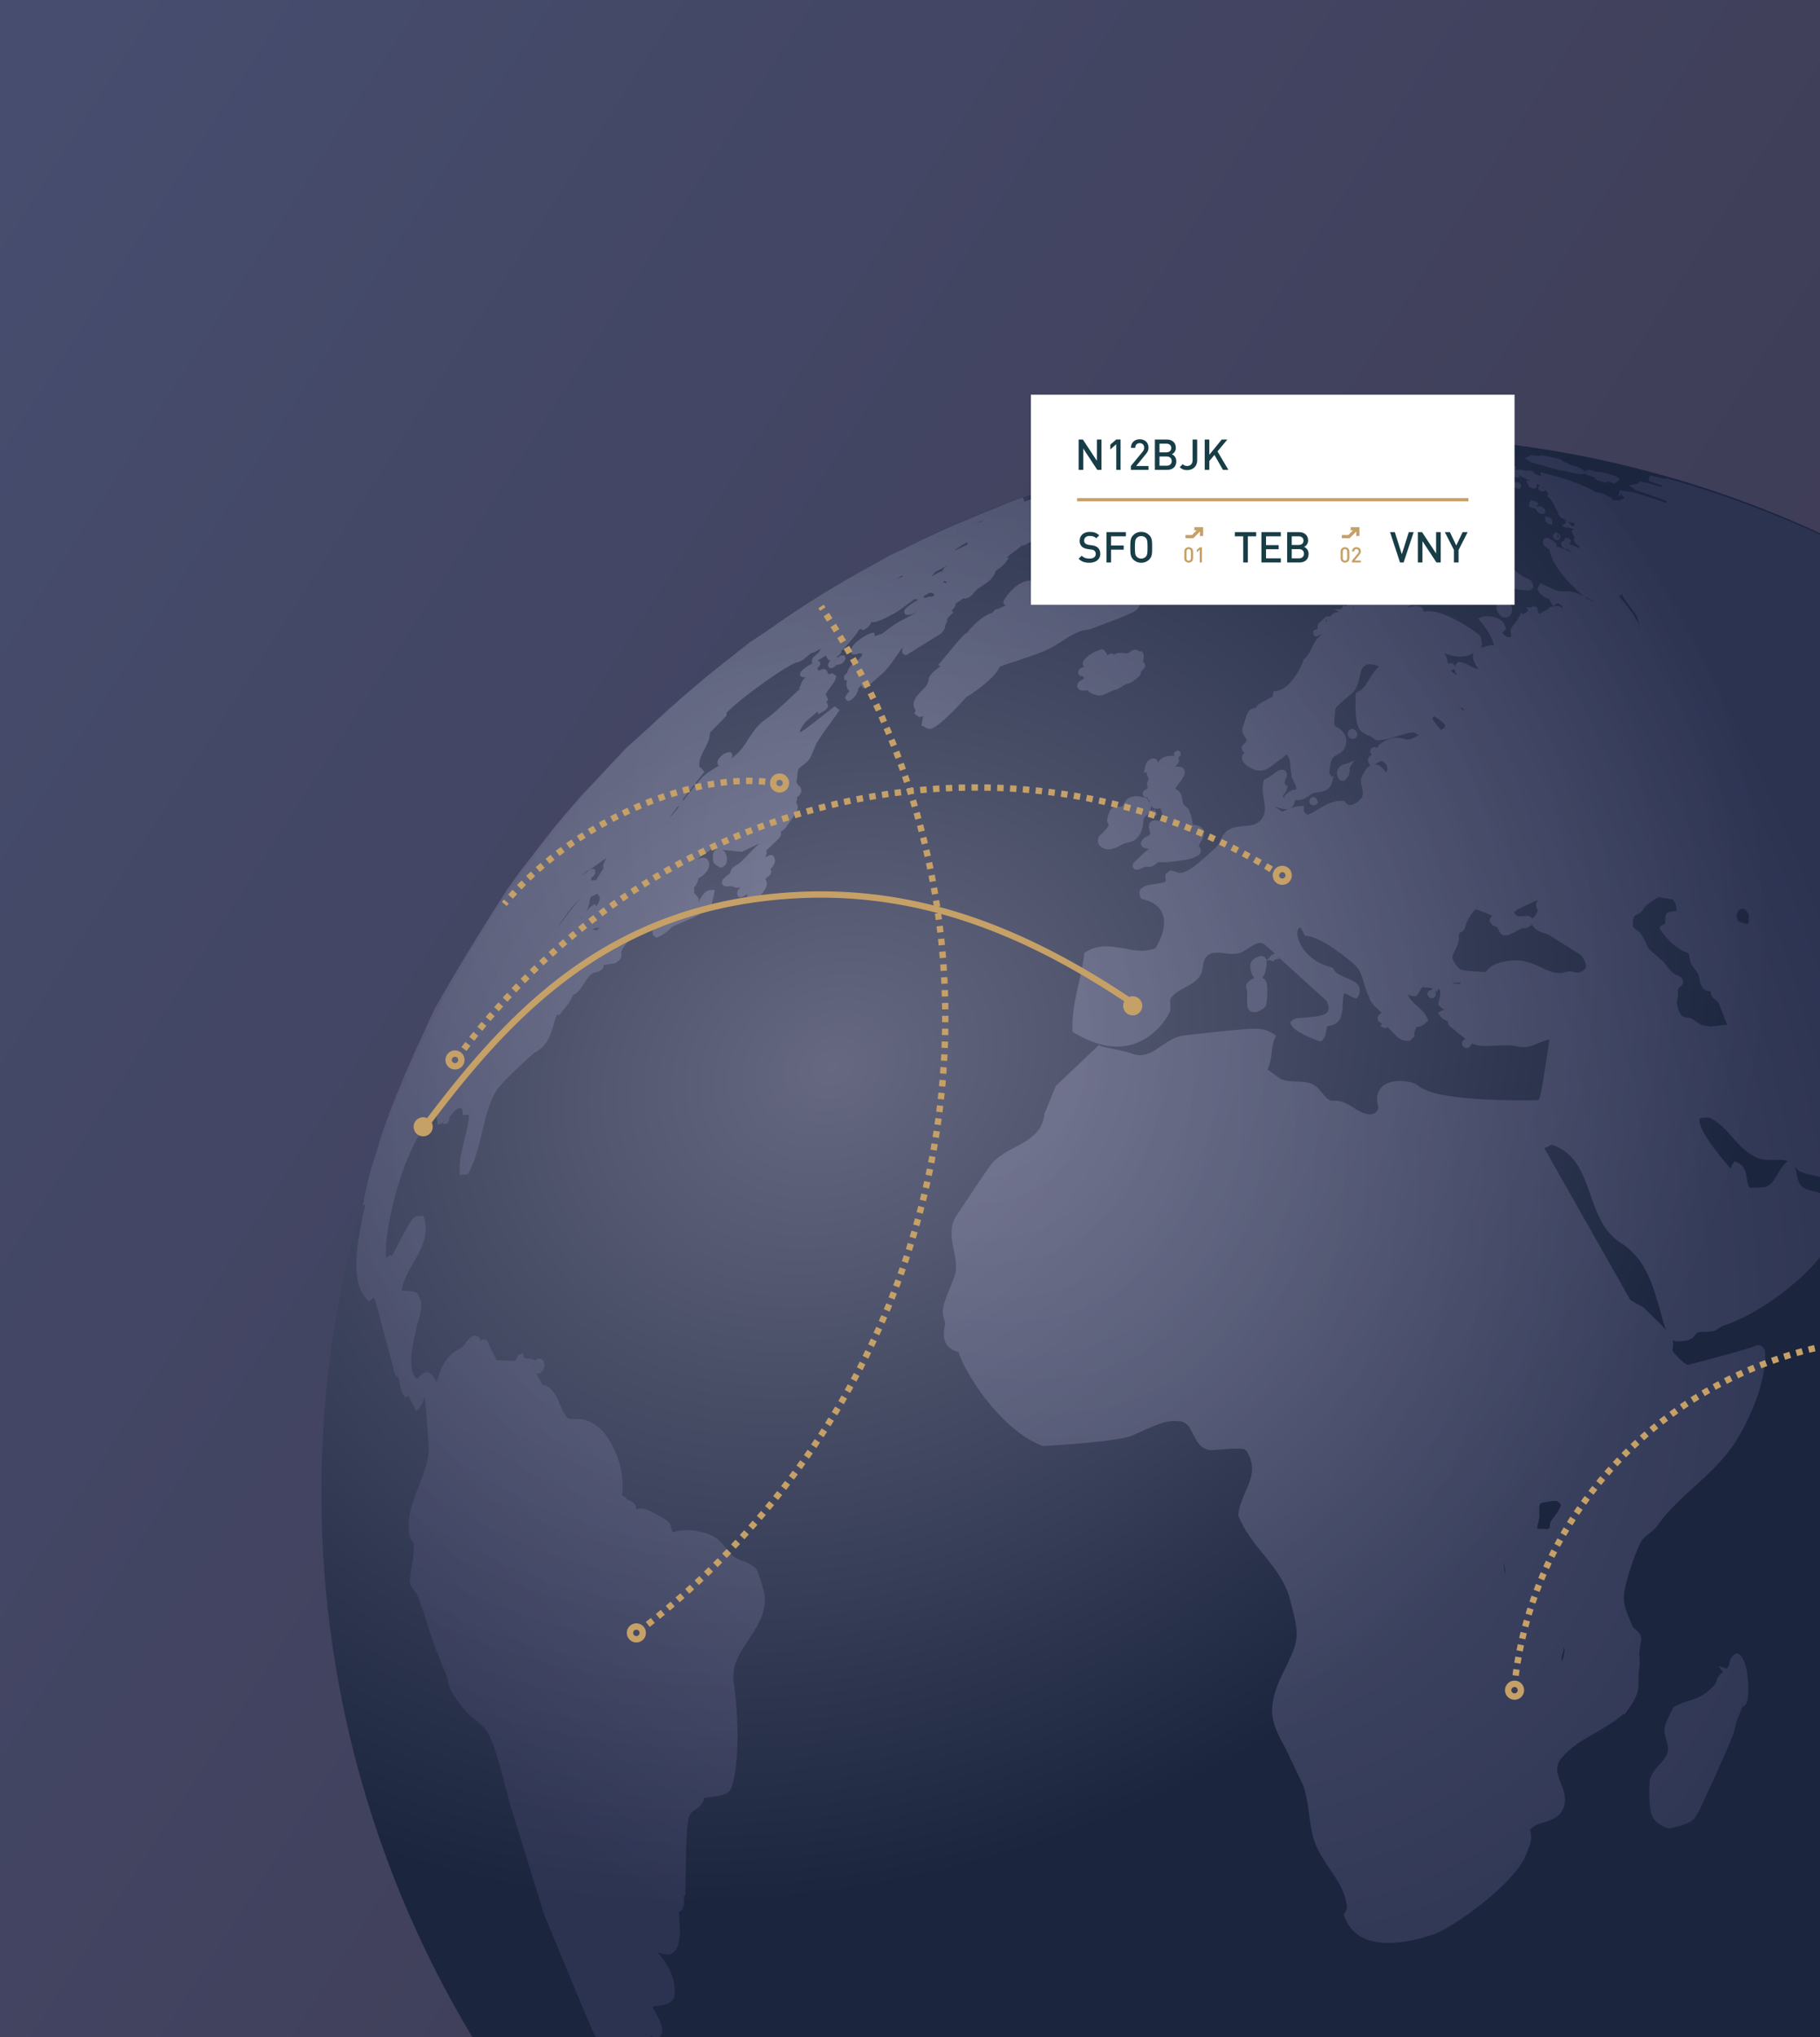 <svg xmlns="http://www.w3.org/2000/svg" width="572" height="640" fill="none"><rect width="100%" height="100%" fill="#808080" stroke="none"/><g clip-path="url(#a)"><path fill="url(#b)" d="M0 0h572v640H0z"/><g clip-path="url(#c)"><circle cx="432.955" cy="468.955" r="331.955" fill="url(#d)"/><g opacity=".4"><path fill="url(#e)" d="M303.684 219c.9-.5 8.5-5.2 10.6-9.6 1.7-.6 3.4-1.2 5.1-1.7 2.9-1 6-2 8.9-3.2 1.9-.8 3.7-1.9 5.4-3 2.1-1.4 4.2-2.7 6.5-3.4.3-.1.7-.1 1.1-.2.5-.1 1-.1 1.6-.3 14.2-5.4 14.2-5.4 15.1-7l.3-.7c1.3-.1 2.5-1 3.6-2.4 1-1.4 1.9-3.5 2-5.1l.9.1.3-.3c2.6-2.5 2.7-2.5 3-3.3l.2-.4-.2-.3c1.6-.1 3.8-1.1 4.9-2.5l.5-.7-.1-.1c.2-.1.5-.1.8-.2h.2c1.7-.5 2.7-1.6 3.5-2.8.2.1.4.1.7.1.3 0 .7-.1 1.2-.3.3-.2.4-.3.5-.4.3-.3.6-1.5.6-1.6v-.5l-.1-.1 6.5-6-.2-.5 1.5-.8c.1 0 .2-.1.2-.1l.3-.2.9-1.7c1.1-.6 2-1.4 2.8-2.2l.7-.7h.3c.4 0 .6-.1 1-.4.1 0 .1-.1.2-.2l.5-.6-.1-.3c.7-.4 2.1-1.2 5.6-3l.6-.3-.1-.6c.5-.2 1.1-.3 1.7-.5 1.4-.4 2.8-.7 4.1-1.6.5-.3.9-1 1.2-1.4l.3-.5-.9-1.1c.9-.3 1.8-.8 2.6-1.5l.6-.7c.1 0 .1 0 .2-.1l2.3-.9-.4-.1c.1-.1.2-.1.3-.2l.5-.5-.5-1.8-.7.1c-.8.1-1 .1-1.7.3v-.1l-.2.1-.5-1.9h-.5v-.1c-.4 0-.5.1-1.1.1-1 .1-1.4.2-2.4.3v-.1c-1.2.1-2.5.3-3.5.5v-.1c-.3 0-.5.1-.8.1-1.2.1-3.6.5-4.5.7v-.1c-.8 0-1.5.2-2.2.4-.3.1-.7.2-.9.2-1.8.3-1.8.3-5 .9-1.3.2-1.8.3-2.9.6l-.1-.2c-.6.1-3.7.7-4.1.9v.1c-.2.1-.5.1-.8.2l-.1-.6c-.8.1-2.4.4-3.7.7l-.1-.3c-1.3 0-4 .6-5.5 1.1l-.1-.2s-1 .2-1.9.4l-1.8.1c-1.3.1-14 2.7-16 3.9v.1c-1.5.3-4.2 1-4.8 1.4l-.7.4c-.1 0-.3.1-.4.1h-.5c-1.4.3-5.5 1.6-6.2 2.2l-.3.3c-.2.1-.4.1-.5.1l-.3-.9c-2 .1-9.7 2.7-16.7 5.3l-.5-1.3c-1.5.5-4.3 1.5-7.4 2.8l-.7.3c-2.3.9-3.3 1.3-5.3 2.1-.1.1-.3.1-.4.2-8.1 3.3-16.4 7-24.4 11.1l-3.9 1.8c-1 .6-2 1.2-3.1 1.8-12.2 6.5-24.2 13.9-35.5 22-1.7 1.1-3.3 2.2-5 3.3-1.7 1.3-3.4 2.7-5.2 4.1-9.2 7.1-18.2 14.8-26.7 22.8-2.4 2.2-4.8 4.3-7 6.3l-13.8 14.7-.7.7-.7.9c-.9 1-2 2.3-2.6 3l-.3.3-.5.6-.1.1-3.5 4.2c-2.4 2.9-5.3 6.7-7.9 10.1-1.1 1.4-2.2 2.8-3.2 4.1l-4.1 5.7c-6.7 10.4-16.3 25.8-23 37.9l-4.1 8.9-.1.2c-.1.2-10.1 21.5-13.9 35.4-.3 1.1-.7 2.3-1.1 3.4-.4 1.2-.8 2.4-1.1 3.6-.1.4-1.7 7.4-1.8 7.9l-.3 2.3.8-.7c-5.4 22.7-2 27 .4 30l.5.7.7-.5c.3-.2.7-.5 1.1-.8.6 1.7 1.8 6.1 6.5 24l.1.3.2.2c.3.3.6.4.7.6.4.6.5 1.4.6 2.3.2 1.2.4 2.5 1.3 3.5l.4.5 1-.4c.4.6.7 1.2 1 1.9l.9 1.8.6 1 .8-.9c1-1.1 1.4-2.3 1.8-3.6.6 5.7 1.3 16 1.3 17.1-.4 3.8-1.7 7.2-3.1 10.8-1 2.6-2.1 5.4-2.8 8.3 0 .1-1.5 7.2 1 9.6.4 2.3 0 4.6-.4 7.1-.3 1.6-.6 3.2-.6 4.9h-.2l.2.6v.1l.1.4c.2.8.4 1 1.8 2.8.2.3.3.3 1.6 3.9.8 2.1 1.5 4.3 2.1 6.4.7 2.2 1.4 4.4 2.2 6.6l2.4 6c.4 1 .8 1.9 1.2 2.9.2.6.4 1.3.5 1.9.2.8.4 1.7.8 2.6 1.3 2.8 5.8 8.3 7.1 9 5.6 4.3 5.6 4.3 11.8 27.6l10.5 34c15.6 37.7 16.4 39.8 18 41.5-.1 1.3.4 3.3 3.4 7.1l1.1 1.3.5-1.7c.1-.2.1-.4.1-.6.6 1.1 1.3 2.4 2 3.5l-.7-.5-.3 1.3c-.1.3-.1.5-.1.7 0 .3.3.7.3.7.3.5.6.8 1.1 1.1l.5.2.9-.3c0 .1.1.1.1.2l-.3.1-.2.4c-.2.5.1 1 .2 1.2.2.4.5.7.7 1l.2.3.1.1-.6.6.3.6c1.9 4.2 1.9 4.2 2.2 4.6l.4.4.5-.1c.3-.1.7-.2.9-.2.2 0 .6.1 1.5 1.9 4.6 8.9 4.7 9.1 7.6 11 .1 0 .1.1.1.1 0 .4.2.8.3 1 .4.6.7.7 1.3.9 2.5 3.5 2.5 3.5 3.1 4.1l.2.2.2.1c.4.1.4.1.5.1h.5c0 .1-.1.3-.1.4l-.3.7.7.4c1.4.8 2.6 1.8 3.9 2.9.1.1.2.2.4.3l-1.2.2 1.4 1.3c1.8 1.6 5 4.2 7.4 4.8v.1h.4l.1.1.2.1h.6c.9.7 2.2 1.8 4.3 3.4l1.2 1 .2-1.3c2.8 1.7 2.9 1.7 3.7 1.7l1.6.1-.9-1.7.7-.6-.1-.2h.4l.2-.8c.1-.4.3-1.5 0-2.3l-.1-.4-.4-.1c-2-.7-3.6-2.2-5.2-3.8-2-2-4.2-4-7.2-4.5l.1-.2-.2-.4c-.4-.8-1.1-1.6-1.8-2.2-1.8-1.6-6-5.4-6.8-13.2-.3-3.6-2.8-5.3-5-6.9-1.5-1-2.9-2-3.7-3.5l-2.6-12.4.8-1.9-.2-.4c-.9-1.6-1-1.8-2-3l-.5-.6-1.2.7c-.5-.2-.9-.6-2.1-2.6 1 .5 1.3.6 2.4.6h.5l.3-.4c1.1-1.8 1.1-2.8-2.4-9.2.6-.2 1.3-.3 2-.4 2.2-.3 5.1-.8 5-4.2-.1-2.4-.3-7.1-5.6-12.6 1 .3 2 .6 3.1.7h.7c2-.5 4-2.3 3.2-10.9l.1.1-.3-2.4c1.3-.6 1.9-2.1 1.7-4.3l-.1-.2.1-.1-.2-.5.6-.2v-.7c.4-24.7.4-24.7 3.5-26.5.4-.3 1.9-1.3 2.5-3.5 7.4-.9 7.9-1.1 8.9-4.4 0-.1 3.2-10.8.3-32-.7-5.2 1.9-9.1 4.7-13.3 2.5-3.8 5.1-7.7 5.1-12.6 0-1.9-.1-1.9-1.1-5.3-1.3-4-1.3-4.1-2-4.7-1.1-1.1-2.5-1.6-3.8-2.1-1.1-.4-2.1-.8-3-1.5-.9-.7-1.6-1.6-2.3-2.5-1.1-1.4-2.3-2.8-4-3.8 0 0-3.7-1.9-8.3-1.9-1.6 0-3.1.2-4.5.7-.1-.3-.2-.6-.3-1-.2-.8-.3-1.6-1-2.3-1-1-5.6-3.3-5.6-3.3-2.2-1.1-3.5-1.1-4.5-.5 0-.5-.1-1.1-.4-1.6-.4-.7-1-1-2.8-1.8v-.6l-.5.1c-.2-.3-.5-.5-.8-.6 1.3-9.1-3.5-16.8-5.1-19-1.8-2.5-5.4-5-8.5-5h-.2c-2.5.1-3-.2-3.1-.2-1.3-1.1-1.9-2.7-2.6-4.4-.8-1.9-1.7-3.9-3.5-5.4-.6-.4-.7-.5-2-.8-.4-.8-1.3-2.3-2-3.6.2.1.4.1.6.2 1.2-.1 1.8-1.3 2-2.3.1-.8-.1-1.6-.5-2-.3-.3-.7-.5-1.2-.5-.2 0-.5.1-.9.4l-.3.3-.1-.1c-.7-.6-1.5-.6-2.2-.6-.8 0-1.1-.1-1.3-.4l-.2-1.3-1.6.7-.1.4c-.4 1.3-.4 1.3-2.1 1.3-1 0-2.4-.1-4.5-.2-.8-1.5-2.8-5.6-2.8-5.8l-.2-.5-1.4-.3-.3.3-.4.4c0-.3 0-.6-.2-.9-.3-.5-.8-.8-1.6-.9h-.2l-.2.1c-1.2.5-1.9 1.5-2.5 2.3-.3.4-.6.9-.9 1.2-2.7 1.4-6.3 3.3-8.1 11-1.3-2.2-2.1-3.1-3.2-3.1-1 0-1.7.7-2.9 2.1-.5-.2-.8-.6-1.1-1.1-1-1.7-1.6-5.9 1.2-16.5 1.4-5.1 1.3-5.8.9-7.3v-.2l-.1-.2-.2-.2c-.7-2-1.3-2.1-5.6-2.2.3-3.1 1.9-5.8 3.6-8.7 2.4-4.2 5-8.6 3.4-14.2l-.2-.6h-1.1c-2.3 0-2.7.7-8.7 12.5l-.9-.2-.3.3c-.2.2-.5.4-.7.6-1.1-6.9 5.1-35.7 14.9-44.4.3.1.7.1 1 .1 0 .5.1 1.1.2 1.5l.2 1 .9-.4.6-.3.2.4h.6c.6 0 .9-.6 1-.8l.3-1-.2-.2c.2-.3.5-.5.7-.8.9-1.1 1.8-2.2 2.7-2.2.2 0 .5.1.8.3l.2 1.9 1.6-.1.3.3c-.1 2.5-.8 5-1.4 7.5-.8 3.2-1.7 6.6-1.5 10.2l.1.9 2.5-.2.2-.4c2.1-4 3.2-8.4 4.2-12.7 1-4.3 2.1-8.8 4.2-12.7 1.8-3.1 11.2-11.5 12.3-12.4 4.1-2 5.1-5.6 6.1-9.1.3-1 .6-2 .9-2.9l.3.3.7-.4.2-.2c2.9-3.6 2.9-3.6 3.7-5.3.1-.3.2-.4.3-.6.4-.1.7-.2 1.2-.7 1-.9 1.6-2 2.3-3 .7-1.1 1.3-2.1 2.2-2.8.3-.2.7-.4 1.2-.5.7-.2 1.7-.4 2.4-1.3l.1-.2.1-.8c.8-.2 2.1-.4 3-.5h.4l.2-.1c2.1-1 2.1-2.4 2-3.1-.1-.7.1-1 1.4-2.9 1.4-1.9 2.1-2.6 2.7-3.1.4-.4 1-.7 1.5-1 .6-.3 1.2-.7 1.8-1.2.4-.4 1-.5 1.7-.6.5-.1 1-.2 1.5-.4.1 0 .1 0 .2-.1-.6 1-1 2-1 2.7 0 .7.4 1.3 1 1.5l.4.2.4-.2c1.4-.7 2.7-1.5 4.2-3.1.2-.2.4-.3 4.4-2 2.7-1.1 2.8-1.1 6.5-3.3.8-.5 1.1-.7 1.5-1.4.1-.1.2-.3.2-.5l1-4.5h-1.1c-1.8 0-2.7 1.5-3.4 2.6-.3.5-.5.8-.7 1.1h-.1c.4-.9.1-1.4-.8-2.3-.4-.4-.4-.4-.4-.8v-1.1h-.2c.5-.7 1.2-1.5 1.4-2.6l.1-.4-.1-.1c2.8-1.5 3.4-3.2 3.5-4.1.1-.9-.3-1.8-.9-2.2-.6-.4-1.5-.3-3.1.3 2.2-1.5 4.3-2.9 4.9-3.3l1.4.1c-.4.2-.8.5-1 1.2-.2.5-.1 2.2-.1 2.2.2 1.1.5 1.3 2 2.2l.3.2.3-.1c.5-.1.7-.2 1.2-.7l.2-.2c.7-1.4.2-3 .1-3.2-.3-.8-.8-1.2-1.2-1.4l6.2.6 5.4-2.6-.6.6c-.9.8-1.7 1.7-2.5 2.5-.9 1-1.9 2-2.9 2.9-.1.1-.2.2-2.1 1.4-.6.4-.8 1-.9 1.4 0 .1-.1.3-.1.4-.2.3-.6.6-.9.8-.4.3-.8.6-1.2 1.1l-.2.2c-.1.2-.5.8-.2 1.4.1.3.5.7 1.2.8h.3c.3 0 .7-.1 1.1-.1h.3c.2 0 .3.1.6.2s.6.2 1 .3h.2c.3 0 .6-.1.9-.1.1 0 .2 0 .3-.1-.5.4-1.2.9-1.2 1.9 0 .2 0 .6.3 1l.4.3h.4c.4 0 .9-.2 2-1 0 .3 0 .6.1.9.2.6.8 1 1.6 1.2h.2c.8-.1 1.8-.6 3.8-3.7.3-.5.4-1 .5-1.4l.1-.1-.2-.7c0-.1-.1-.3-.1-.4l-.1-.4h-.1l-.1-.1c.4-.4.9-.8 1.4-1.2l.2-.3c.3-.5.5-1 .1-1.6v-.1c.2-.2.3-.4.5-.6.7-.8 1.3-2.1.5-3.3-.1-.2-.3-.3-.3-.3l-.3-.2h-.3c-.4 0-.6.1-1.5.6-.1.1-.2.1-.3.2.1-.1.2-.3.2-.5.1-.3.5-1 .1-1.7 1.2-1.1 2.8-2.6 2.9-2.7 1.5-1.5 2-2.1 1.8-2.9 0-.1-.1-.2-.2-.3l.6-.3c.9-.7.9-.7 4.2-5.5.7-1.1.8-2.2.4-2.9-.1-.1-.2-.3-.3-.4.3-.6.4-1 .3-1.6v-.2c.5-.3 1-.7 1.2-1.3.2-.5.2-1.1-.1-1.7l-.2-.5h-.4c-.2-.3-.3-.6-.5-.9-.1-.1-.2-.3-.2-.4.2-.6.2-1.3.3-1.9.1-.8.1-1.5.4-2.1.1-.2.1-.2 2.1-1.8 1.5-1.1 2-2.6 2.6-4.1l.9-2.1c1.3-2.2 2.8-4.3 4.3-6.3.8-1.2 1.7-2.3 2.5-3.5l.5-.7-1.5-1.2-.6.4c-6.6 5.2-9.2 7.3-10.5 7.8.3-.9.8-2.2 2.1-3.5.7-.7 1.4-1.2 2.2-1.9.5-.4.9-.8 1.4-1.2l.2.9 1-.6c1-.6 1.1-.6 1.5-1 .2-.2.7-.7.5-1.4l-.3-.7h-.3c.1-.2.3-.3.4-.5l.3-.5-.3-.5s-.1-.2-.1-.3c-.1-.2-.2-.5-.4-.8.2-.4 1.1-1.7 2.1-3 .1-.1.8-1 1.1-2.1l.2-.6-1.2-.9-.4.1c-.4.1-.7.2-.8.2 0 0-.1 0-.2-.1 0 0 0-.1-.1-.2-.1-.4-.3-1.3-1.4-1.3l-.4.1c-.3.1-.7.2-1.1.5v-.1l-.3-.7h-.3c.1-.1.3-.2.3-.2.4-.3 1-.9.8-1.6-.1-.3-.3-.6-.9-.7l.6-.3c.9-.5 1.6-1 2.2-1.3 0 .3.1.7.4 1.1l.3.4h.5c.1 0 .1 0 .2-.1-.4.5-.7 1-.8 1.3l-.1.6.6.7h.4c.4 0 .7-.2 1.5-.7l-.4-.6.5.5c.1-.1.2-.2.4-.3h.5c.2 0 .2 0 .8-.3l.2-.1s1.2-.9 1-1.8l-.3-.7h-.7c-.5 0-1 .3-1.3.7-.1-.1-.3-.1-.5-.2l.6-.4c.7-.6 1-1 1-1.6.2-.2.6-.5 1-.9l2.7-3.1c1.5-1.9 1.6-2.2 1.6-2.4.1-.1.3-.2.6-.3.1 0 .1-.1.2-.1l.6.4.4-.2c.1-.1.3-.1.6-.3 0 0 1.6-1.2 1.6-2v-.1c.2.1.4.1.6.1.7 0 2.1-.3 6.7-2.8 1.8-1 3.4-2.3 5-3.5.4-.3.9-.6 1.3-1l1.2.2c-1.8 1-3.7 2.3-4.2 3.1-.3.5-.2.9-.1 1.1l.2.4.4.1c.1 0 .3.1.5.1.8 0 1.7-.4 2.9-1.1-.3.2-.5.4-.8.6-.2.1-.6.4-4.9 2.6-1.3.7-2.4 1.6-3.5 2.4-.7.5-1.3 1-2 1.5-.5.1-1 .2-1.4.4-.3.1-.5.2-.8.2v-.1l-.1-.9h-.4c-1.5 0-5.5 2.7-6.6 4.4-.5.9-.4 1.5-.2 1.9l.3.5h.5c.7 0 1.2-.2 1.7-.4h.1l.3.1c.2.1.4.1.6.1-.2.9-.9 1.5-2 2.3-1.2.9-2.5 1.9-2.8 3.7-.5.3-1.1.8-1 1.4l.1.9h.8c-.2 1-.4 2.3.8 3.5-.1.1-.3.2-.4.4-.5.5-.8 1.1-.9 1.4v.5l.6.7h.4l.4-.1c.2-.1.4-.2.9-.6.2-.2.3-.3 1-1.1l.9-1.9-.4.1c.4-.4.8-.9 1.2-1.4v.1c.1.3.3.9.9.9h.2l.2-.1c.8-.4 6-5.1 6.1-5.2 1.6-1.8 3-3.8 4.3-5.7.4-.6.9-1.3 1.4-2-.2.5-.3 1-.2 1.6v.4l1.1.7 11-6.8.1-.1c.7-.7 1-1.3 1.1-1.6l.2-.4-.1-.3v-.1c.2-.2.3-.4.3-.6v-.2h.1l.4-.8-.2-.1.1-.4c.4-.6.9-1.1 1.3-1.5l.6-.6-.5-.6c.1-.1.2-.1.2-.2.4-.4 1.1-1 1-1.9.3-.2 1-.7 2.7-1.8l.3.2.4-.1c.8-.2 1.6-.7 2.2-1.5.7-1.1 1.8-1.8 2.9-2.5 1.4-.9 2.9-1.9 3.8-3.7l.2-.4-.1-.2.1-.1c.1-.1.3-.3.4-.5.9-.5 2.3-1.5 3.1-2.7l.8-1.2-.7-.1c3.5-2.7 4-3 4.7-3.7h.5c.4-.1 1-.4 1-.4s5-2.8 5.4-4l.1-.5-.1-.1.5-.8-.7-.4.1-.4h-.2l.1-.1-.1-1.2c.4-.2.7-.4 1-.6l.4-.3v-.2c.1-.1.2-.1.3-.2l.3-.2.3-.4.1-1.1-.5-1.2h-.6s-.5 0-.9.1l.4-1.1c2.4-.9 4.2-1.6 5.5-2.1l-.1.3h1.2c.4 0 .7-.1 1.1-.1l-.1.1.4-.1c-.1.2-.2.3-.3.5-.1 0-.1.1-.1.1-.4.2-2 1-2.9 1.6l-.1-.2-.2-.5-2.6 1 1.6.6v.1l.3.4-.1.1h.1l-.2.2v.4c-.7.4-.8.5-.9.9-.1.4.1.8.1.9l.2.4.3.1-.2.5.5.4c.2.2.5.3.9.3.7 0 2.2-.3 7.5-2.7.5-.3 2-1 3-1.7l.5.1h.2c.3 0 .5-.1 1.3-.5l.3-.2.6-.3.7-.4h-.1c1-.2 2.8-.6 4.3-1.2 1.6-.7 3.3-1.2 5-1.7l.2.3-.3.2h.5c-.8.3-1.6.5-2.5.7-2.4.6-4.9 1.3-6.9 3.3l-1.7 1.7 2.4-.2c.4 0 .8-.1 1.2-.3.3.1.5.2.9.3-.2.4-.5.7-.9 1.1l-.3.2c-.9.5-1.7 1.1-2.5 1.7-1.1.8-2.2 1.6-3.5 2.2l-.3.1-.1.3c-.6 1.1-8.8 7.1-11.1 8.1-.1.1-.2.1-.3.2l.1-.3-1.5 1.3c-.2.1-.5.3-.6.5l-.1.1c-3.1 2.1-3.1 2.1-3.5 2.7l-.5.7.5.4c-.3.2-.6.5-.7.9v.4l.3.3c-.4-.1-.7-.1-1.1-.1-4.7 0-8.4 6-8.5 6.5l-.1.5.5.7h.5c-.7.3-1.7.8-2.9 1.3v-.1h-.1v.1h-.1l-.1-.1-.1.1v.1h-.1l-.3.2c-.3.4-.6.7-.8.9-2.4.3-6.4 4.3-7.3 5.5-.2.2-.3.4-.4.6-1.4.8-1.4.8-8.5 9.4l-.7.8.7.4c-2.2 1.6-3.7 2.9-3.8 4.5l-.1.4c-.2 1-1.1 2-2.1 2.9-1.5 1.5-3.5 3.6-1.8 6.1l-.4 1 1.5 1.1.4-.1c.4-.1.7-.2.9-.2-.2.6-.3 1.1-.5 2.3l-.1.6.6.3c.4.2.9.5 1.5.7.4.1.4.1.5.1h.2c2.7-.4 10.3-8.8 11.3-10zm-13.5-31.7s.1 0 .1-.1v.2l-.1-.1zm-102.2 84.1c.3-.2.6-.5.9-.7.2-.1.4-.3.6-.4.3-.2.5-.3.8-.5.1-.1.3-.2.4-.3-.1.2-.2.4-.4.7-.2.3-.4.7-.6 1.2-.2.5-.2.9 0 1.3l-2.4 3.9c-.3-.1-.8-.2-1.5 0v-.7l.3-.3c.4-.3.8-.7 1-1.4v-.3l-.2-.8-.8-.1c-.5 0-.8.2-1.2.6-.9.7-1.6 1.2-2.2 1.6.5-.5.9-.9 1.6-1.4l.3-.2c.3-.2.7-.4 1-.6.4-.2.8-.4 1.1-.7.6-.4 1-.7 1.3-.9zm-2.4 10.4 2.1-1c1 1 1.3 1.5-.2 3.9l-.6-.7-.7.5c-1.1.8-1.3 1-3.6 4h-.2c2.3-2.2 2.5-2.9 3.2-6.7zm-5.4 2.7c1.4-1.4 2.1-2.1 2.7-2.6-2.3 2.3-4.2 4.9-6.1 7.5l-2.1 2.7c2.1-3.2 4.7-6.7 5.5-7.6zm8.3 6.9c-.4.4-.7.7-1 .9-.4-.1-.8-.2-1.3-.3.9-.5 1.1-.5 2.3-.6zm21.9-34.5c.5-.7 1.3-1.8 2.5-3.4.2-.1.5-.2.7-.4-.1.1-.2.2-.2.3-1.2 1.7-2.3 2.9-3 3.5zm73-75.9h.6l-.1.1c-.7.2-1 .3-2 .8.4-.3.9-.6 1.4-1l.1.1zm20.6-9.9c-1.5.7-2.7 1.3-3.8 1.8l-.1-.1s.1 0 .1-.1c1.3-.9 2.6-1.7 3.9-2.4l-.1.8zm-4.1-2.7h-.1c.2-.1.5-.2.7-.3-.2 0-.4.1-.6.3zm-6.2 11.5c.2-.2.6-.4 2.5-1.4.5-.3 1.1-.6 1.6-.8l-.2.2c-.5.2-1.1.6-1.2 1.1l-.1.4c-1.2.3-2.2.9-3.1 1.5l-.3-.1c.4-.2.7-.6.8-.9zm3.2 2.6.6.4-.1.3s-.1 0-.1.1v-.1l-.6-.2h-.1c-.1 0-.2 0-.3.1l.6-.6zm4.1-14.9v.1s-.1 0-.1.1l-.1-.2c.1 0 .2-.1.3-.1l-.1.1zm8.1-4.2-.6.3v.2c-.1 0-.2 0-.4.1-.1 0-.6.2-1.4.4.9-.4 1.7-.7 2.6-1.1 0 0-.1.1-.2.1zm-127.5 287.1s.1-.1.2-.1l-.2.1zm162.9-293h-.7v-.2l1 .1-.3.1zm11.5 31.4c-.5-.1-1-.2-1.3-.3.5-.4 1-.7 1.4-1.1-.2.9-.1 1-.1 1.4zm23.9-20.5c.2-.3.5-.5.7-.8l-.3 1c0-.1-.2-.2-.4-.2zm-212.2 261.1c-.1-.2-.2-.4-.3-.5 0 0 .1 0 .1-.1 0 0 .1-.1.2-.1v.7zm84.2-214.9-.8 1.8.6-.2c-.7.6-1.4 1.2-2.2 2-6.4 6-6.4 6-9.3 8.1-2.2 1.6-3.6 3.8-5 5.9-.9 1.5-1.8 2.8-2.9 4-.8.8-1.6 1.5-2.5 2.1.3-.4.5-.9.3-1.3l-.3-.6-.6-.1h-.1c-.3 0-1.5.4-2.1.9 0 0-1.6 1.4-1.5 2.4l.2.9h.4c-1.8 1-3.6 2.1-5.2 3.5-.4.3-4 4.7-6.3 7.7.1-.3.1-.5.1-.7 1.5-1.9 3.4-4.3 5.8-7.4l.9-1.1-.4-.5c-.3-.4-.7-.8-1.2-1.1-.2-1.9.6-3.5 1.5-5.3.7-1.3 1.4-2.6 1.7-4.2l.2-1.1h-.2c1.1-1.1 2.7-2.7 5.1-5.2l.3-.3-.1-.8c4-4.3 18.6-14.8 22.1-15.9l.5-.1c1.5-.6 1.7-.8 4-2.8 1-.2 1.4-.4 2.8-1.3l.2.1c-.1.2-.2.3-.3.5-.1.2-.2.4-.4.6-.2.2-.4.3-.6.5-.3.3-.7.6-1 .9-.2.3-.4.5-.4 1v.7l.4.1c-.4.1-.8.4-1.5.8-2.2 1.4-2.7 2.1-2.6 2.8v.5l.4.2c.2.1.5.2.7.2.2 0 .5-.1.8-.2-1.1 1-1.3 1.4-1.5 2zm37.4-27.2-.2.2.2-.2zm1 .1v-.2c.4-.2 1-.5 1.9-1.1l1.2.2-.1.1.5.4-.9.6v.1c-.2-.1-.4-.2-.6-.2-.3 0-.9.2-1.6.5l-.4-.4z"/><path fill="url(#f)" d="m758.584 517.8-.3-3.2-1.4 2.9c-2.3 4.8-3 9.9-3.6 14.9-.3 2.5-.7 5.1-1.2 7.6v-.7l-1.1 1.4c-.2-2.1-.3-4.1 0-6.1l1.3-2.6c.1-.2.2-.4.2-.5 0 0 .3-1.1 0-1.7l-.1-.2c1.9-6.6 1.8-6.7 1.2-7.6l-.2-.3-.4-.1c-.3 0-.6-.1-1 0-.1-.3-.2-.5-.4-.8-.3-.8-.7-1.7-1.5-2.4l-.9-.7-.5 1-.3-.3-.5.2c-.9.4-1.1.6-1.3 1.5-.2 1-.001 1.5.4 2.1.099.2.3.4.7.5-1.1 3.1-3.2 7.8-4.5 10.5v-.6c0-.7-.101-1.4-.2-2.1v-.4l-1.5-1-.5.5c-2.7 2.5-2.8 2.7-5.4 9.9-.4 0-.5.1-1 .7l-.2.3c-.1.3-.1.4-.2.7l-.7-.6-.6.9c-1.5 2.3-1.5 2.3-1.9 4.3-1.1 5.5-5.1 8.2-9.4 11-2.6 1.8-5.3 3.6-7.3 6.1l-.6-.4-.5.8c-1.6 2.6-2.101 5.6-2.7 8.5-.5 2.6-1 5.2-2.2 7.4-.2-.1-.4-.2-.7-.3-.9 0-1.3 1.3-1.3 1.3 0 .2-.1.2-.1 1.2-.3.2-.7.6-.8 1.2-.1.5 0 1 0 1.1 0 .1.1.2.1.2-.7 2.3-1.3 4.5-1.8 6.8-.8 3.3-1.7 6.7-2.9 9.9-2.7 7.4-2.7 7.4-3.7 9.3-4.6 8.5-4.7 8.6-3.6 10.5.2.3.9 1 2 1 .8 0 1.7-.4 2.5-1.1l3.7-3c.5-.3 1.1-.2 1.9 0 1 .2 2.2.3 3.1-.2 1.6-.9 2.7-2.2 3.8-3.5 1.099-1.3 2.099-2.5 3.5-3.2 4.2-2.3 5-2.3 6-2.3-.1.9-.2 1.9-.2 2.8-.1 1.3-.1 2.6-.4 3.8-.2 1-.7 1.8-1.3 2.8-.9 1.5-1.9 3.1-1.6 5.3l.1.9-.2.3.5 1.3c-.1.2-.301.4-.4.6h-.4c-.6.1-1.2.6-1.8 1.8l-.1.3c-.1.5 0 .7.2 1.2l.3.6.6-.1c-5.6 11.6-5.6 11.8-5.6 14.1v2.2l.5-.5 1.4.8c5.6-7 20.7-25.5 34.9-65.7l.2-.7h-.1c8.6-27.5 12.2-59 12-62.1z"/><path fill="url(#g)" d="m546.284 519.5-.3-.1-.3.1c-.5.1-.9.4-1.4 1.1-.5.6-.7 1.4-.8 2-.1.6-.3 1.1-.6 1.4l-.2.2-2.6-.8 1.4 1.9c-.6.5-1.2 1-1.6 1.7-.3.5-.4.9-.5 1.3 0 .2-.1.5-.1.5s-2.9 4-7.8 5.3c-1.5.4-5.3 1.8-5.6 2.4-3.2 6.3-3.3 6.5-1.9 11.1.9 2.9-.6 4.7-2.4 6.7-1.3 1.5-2.7 3-3.1 5.1 0 .1-.7 9.2 1.1 11.8 1.5 2.2 4.4 3.2 5 3.2.1 0 6.3-1 8-3.2 1.1-1.4 2.4-4.4 2.4-4.4.6-1.4 1.3-2.9 2-4.3l3-6.6c.5-1.3 1.1-2.5 1.7-3.8.8-1.9 1.6-3.7 2.4-5.6.5-1.2.9-2.5 1.2-3.7.3-1.2.6-2.3 1-3.3.9-2.1 1.3-3.1 1.3-3.2.7-.3 1.4-.9 1.7-2.5.5-3 .2-12.7-3-14.3z"/><path fill="url(#h)" d="M463.284 166c-.1.2-.1.6 0 .9.2.6.7.9 1 1.1.1.1.3.2.3.3.2.2.3.5.4.8l.3.6c.1.2.1.5 0 .8 0 .7-.1 1.7.8 2.4.5.5.7.6.8.6.1.3.1.6 0 1-.1.5-.1 1.1.1 1.8.2.6.7 1 1.1 1.2.2.1.3.2.4.3l-.1.1c-.2.2-.7.7-.4 1.8.4 1.2 1.9 2.7 3.3 2.8h.4l.1.2.2.1c.1 0 .7.6 1.1.7.1 0 .3.1.6.1h.3c.1.2.3.3.4.5 1.4 1.2 3.9 1.3 4.9 1.3h.1c.1 0 .5.1.8.1.5 0 1.1-.1 1.4-.5l.3-.4v-.4c-.2-1.7-.9-2-2.2-2.6-5.4-2.4-7.2-7.8-7.3-8.4v-.6c0-.8-1.5-3.8-1.5-3.8-.1-.3-.3-.6-.3-.6 0-.1.1-.3.2-.4.1-.3.1-.3 0-2.4-.1-1.9-.1-2.1.1-2.7 0-.1.2-.3.3-.5.4-.5 1-1.3.6-2.4l-.3-.6c-.6-.8-2.4-2.4-4.2-2.5-1 .1-1.5 1-1.5 1.5 0 .6.2 1 .4 1.3.1.1.1.2.2.2-.1 0-.3.1-.5.1-.5.1-1.3.3-1.7 1-.3.5-.3.7-.4 1.4-.2.3-.5.8-.3 1.5l.5 1.4c0 .1-.1.1-.1.2s-.1.2 0 .2l-.5.1-.1.4z"/><path fill="url(#i)" d="m696.784 466.2 3.1 9.2c.1.4 1 5.3 1.1 5.6.1.4.2 1.4.9 3.1l.3.6c.1.1.1.3.2.4l-1-1.5-1.6 1.3 1.1 1.8 1.6-1.3c3 6.2 4.9 10 5.8 11.1.4.6 1 .9 1.7.9.4 0 .8-.1 1.1-.2h.1c-.1.2-.1.4-.2.6-.3.8-.7 1.7-.6 2.8.1.7.3.9 1.1 1.5.1.1.2.3.3.6.1.3.2.7.5 1 .4.6 1 .7 1.4.7.1 0 .2 0 .3.1.1 0 .3.2.5.4s.4.4.8.6c.2.1.3.2.5.2.4.1.9 0 1.1 0 1-.2 1-.3 2.3 1.1 1.4 1.4 3.9 1.4 4.8 1.4.6 0 .9.4 1.3.9.1.1.3.4.7.5l.4.1c.6 0 .9-.4 1.1-.7.2.1.5.2.8.2h.4c0 .1 0 .2.1.3.2.5.9 1.1 2.2 1.7l.3.2.4-.1c.8-.3 2.5-.9 3.4-1.7.3.3.7.5 1.6 1l.3.2.4-.1c2.5-.9 2.7-1 2.8-1.1.2-.2.4-.4.6-.7l.4.3.8-.7.3.1c-.1.1-.2.3-.3.4-.1.2-.2.3-.3.4 0 .1-.1.1-.2.2l-.5.5c0 .1-.1.1-.2.2-.8 1.2-1.4 3.1-1.7 5.2l-.4.7-.3.2-.1.3c-.1.1-.1.3-.2.6 0 .3 0 .6.2.8l.3.5h.5c.7 0 .9-.6 1.1-1.1l.4-.7c.5-.1 1-.6 1.5-1.2s.8-1.2 1.1-1.9c.2-.5.5-1 .8-1.4.1-.2.3-.3.6-.5s.6-.5.9-.9c.1-.2.3-.4.5-.7.1-.1.3-.5.5-1.1.1-.6.1-1.1-.2-1.5-.2-.3-.5-.5-.9-.5h-.2c-.4 0-.7.1-1.1.2v-.7c-.1-.3-.3-.9-1.1-1-.4 0-.9.4-1 1.1l-.5-.2c0-.1-.1-.2-.1-.3l-.6-1.1-.8.6c-.4.3-.7.5-.8.6-1-.5-1.6-.7-2-.7-.3 0-.5.1-.6.1-.4.2-.8.6-1.1 1.1l-.3-.6c-.4-.5-.9-.8-1.6-.9-.7 0-1.1.3-1.3 1h-.1c-.3 0-.5 0-.6.1-.1 0-.1 0-.2.1-.2-.2-.5-.3-.7-.3l-.4.1c-.1-.5-.4-1-.9-1.1-.4-.1-.7-.2-.8-.2-.1-.1-.1-.2-.2-.4-.1-.3-.3-.6-.6-.9-.2-.2-.5-.3-.8-.4.1 0 .2-.1.3-.2.4-.3.6-.8.6-1.2 0-.5-.2-.9-.6-1.2-.5-.4-1-.5-1.5-.5-.2 0-.4-.1-.5-.1-.4-.2-.5-.3-.8-.5-.2-.1-.3-.3-.4-.4-.3-.3-.6-.6-1-.9l-.3-.1c-.2-.1-.4-.1-.6-.1-1 0-1.4 1-1.5 1.5 0 .1-.1.2-.1.3-.2 0-.4-.1-.8-.1-.5-.1-.7-.4-1.1-1.2-.2-.5-.5-1-.9-1.4-.6-.5-2.6-1-3.8-1.2v-.2c.1-1.5.3-3 .5-4.4.2-1.7.4-3.4.5-5.1.4 0 .9-.3 1.2-1.2.1.5.2.9.4 1.1.3.4.6.6 1.1.6.4 0 .7-.2.8-.3.7-.5.8-.9.9-1.6.1-.5-.1-1.3-.6-1.9-.4-.5-.8-.6-1.2-.6-.3 0-.5.1-.7.3l-.2.3c-.2.4-.3.7-.4 1.1-.3-1.3-1.2-4.8-1.6-5.1-.3-.3-.6-.4-1-.4-.7 0-1 .5-1.3 1-.1-.3-.1-.8-.2-1.3-.2-.9-.8-1.4-1.3-1.8-.3-.2-.5-.4-.6-.6v-.8.1h1.8l.1-.4.4-.2.2-.4c.1-.2.2-.4.2-.8-.1-.7-.5-1.1-1.2-1.2-.5 0-.7.3-.9.6h-.2l-.2 1.2-.1.3v-.1c-.4-3.8-.4-4.2-1.2-6h.4c.9 1 .9 1.1 1.1 1.2l.3.2h.3c.5 0 .8-.3 1-.6l.2-.2c.3-.7 0-1.3-.1-1.6-.2-.4-.5-.6-1-.7.3-.6.3-.9.2-1.6-.2-1.4-.6-2.7-1-4-.4-1.3-.9-2.6-1-4-.4-5.6-.4-5.6-.6-6.2-.8-2.5-3.2-6.3-5.9-8.6-.5-.4-.6-.7-3.5-9.2l-.1-.3-.4-.2c-1.7-.8-1.6-9.3-1.1-14.3 0 .1 0 .2.1.3.2.8.5 2.2 2.3 2.4.6.1 2.1 1.9 2.7 3 1.7 3.6 1.7 3.6 3.7 6.3l.6.9.6-.7c.3.4.4 1 .4 1.8.2 3.5.3 4.6 1.8 4.7l.6-.2.3-.3.2-.3c.3-.8.6-1.5.8-2.3.4-1.4.9-2.7 1.8-3.7 2.3-2.6 2.4-2.8 3.1-4.6.7-1.8.5-5.1.4-6.1-.2-2.1-.5-3.2-.8-4.2-.9-4.1-4-8.4-7-12.5-3.6-5-7.4-10.1-6.6-14.4.3-1.9 1.5-3.6 3.6-5.1.8.6 1.3 1.4 1.8 2.3.4.7.8 1.4 1.4 2-1.2.9-1.5 3-1.5 3.5 0 1.5.9 4 2.1 5 .4.4.9.5 1.4.5.4 0 .9-.1 1.4-.7.9-1.1 1.2-3.2.8-6.1-.1-1-.7-2.2-2-2.6v-.3l.1-.1-.1-.5c-.1-.4-.1-.9-.2-1.4l-.1-.6h-.3l.2-.1-.1-.3c2.5-2.7 3.2-3.5 3.3-4.9h.1l.4-.3c3.8-2.4 4.6-3.1 4.5-9.7.8-4.2-2.6-21.7-5.5-25.9-.3-.4-.6-.7-.9-.9-1.4-4.4-1.5-4.9-2.2-5.7-.4-3.4-8.7-12.9-8.8-12.9-1.7-1.3-3.3-5.3-3.2-7.9 0-.8.2-1.4.5-1.6l.5-.3-.1-.6c-.4-1.7-.8-2.6-2-3.8l-.3-.3h-.4c-.5 0-1-.2-1.5-.4s-1.1-.4-1.7-.5l-.9-.1v1.7c-1.5-1.6-3.9-4-4.7-5.2l.4-.3v-.4c.2-2.2-.4-4.2-1.1-6.1l-.3-.9c1.3 1.7 2.8 5 3.3 6.9l1.6 2.4.6-1.5c.4-.9.3-1.9.3-2.7 0-.6-.1-1 0-1.5 1.6 1 2.5 2.7 3.4 4.5.7 1.4 1.4 2.8 2.6 4l.4.4.9-.4c2 1.6 2.7 4 3.6 6.5 1 3.1 2.1 6.4 5.5 8.2l1.1.6.2-1.2c.1-.4.1-.8.2-1.2l.8-.1.1-.6c.9-4.4-7.3-14.3-7.4-14.4-7-8.4-7.4-8.8-13.2-23.1l1.5-1.3-.2-.5c0-.1-2.4-7.3-12.1-20.9.9 1.1 1.5 1.8 1.7 2 .6.8 1.8 2.2 2.7 3l1 .6.6-1.4-.1-.3.8.2-1.1-1.8c-.1-.2-.2-.4-.4-.6 0 0-1.2-1.5-2.1-2.3-1.4-1.2-6.4-6.5-8.8-9.2h.9l-.5-.6.1-.1-.2-.2c-.2-.3-.5-.5-.7-.6l-.2-.2c-.2-.2-.4-.4-.5-.4l-.2-.2c-.3-.5-1.1-1.3-3.7-3.7l-1.4-1.3-.2-.2-.3-.2c-6.8-6.4-15.6-14.6-19.9-17.6-.6-.2-.6-.2-.7-.2h-1.8l1.3 1.7h-.1l-1.5-.3.3.7-.2.2c-.3-.2-.6-.5-.8-.7l-.3-.8c-.2-.5-.3-.7-.8-1.1 0-.1-1.3-1.3-2.2-1.4l-.8.3v.2c-5.1-5.1-16.9-17.1-20.3-20.7l.8-.2-1.1-1.1c-.3-.3-.4-.5-.6-.6.4.3.9.5 1.4.9l.9-1c4.9 3.9 9.6 7.9 14.3 11.8 9.4 7.9 19.2 16.1 29.5 23.2l.4-.5.5 1.8.1.2.2.2c.3.3.5.5.8.5.9 1 2.8 3.1 3.3 3.4l1.2-1.3c-.6-.9-2.3-2.7-2.7-3l-1.4-1.4-.2.1-1.2-1.1.3-.3c-1.7-1.9-3.7-3.7-5.5-5.5-1.8-1.7-3.7-3.5-5.4-5.4-5.3-5.1-5.3-5.1-17.9-15.2l-.3-.3c-1-.9-1.1-1-4.7-3.6l-.4-.2c-.9-.6-1.7-1.2-2.5-1.8-1.3-1-2.6-2-4.1-2.9l-.1.1c-1.4-.9-2.8-1.9-4.2-2.8l.2-.2c-.5-.4-2.7-2-3.1-2.3 0 0-1.7-1.2-2.1-1.3l-.9-.3c-1.6-1.1-3.2-2.3-4.9-3.4l.1-.1c-.9-.6-1.8-1.2-2.6-1.8l.2-.3c-6-3.9-13-7.8-23.7-13.7-3.4-1.8-9.3-4.6-10.2-5-10.1-4.7-16.5-7.2-23.8-10-.4-.2-.6-.3-1.1-.4l-.7-.3-1.4-.5c-3.8-1.4-13.9-5-24.3-7.8l-.1.3c-2.8-.7-4.7-1.1-4.9-1.1l-.3 1.7c1.4.5 2.8 1 4.2 1.4l-.2.5c-2.4-.7-4.9-1.4-5.1-1.4-.5-.1-1.2-.3-1.8-.4l-.3.7c-.3 0-.6.1-1.1.2l-1.9.4 2.1 1.5.3.1c.3.1 1.4.4 5.8 2h.1c1.2.5 2.5.9 3.5 1.3l-.1.7c-.8-.4-2-.8-2.5-1-1.3-.3-2.6-.8-3.9-1.2-2.1-.7-4.2-1.4-6.5-1.6l-1.1-.1.1-.1-.5-.2-.1.3h-.5l.3.4-.4 1 .5.2.3-.7.6.8.6.6c-.4.1-.9.3-1.3.6l-.3.2h-.3l-.3-.1-1.6-.1c-.1-.6-.7-.9-1.1-1.1 0 0-2.3-1.2-3.2-1.3h-.7c-5.6-3.1-10.2-4.4-16.3-6l-1.5-.4.4 1.3c-.6-.2-1.2-.4-1.8-.7-.1 0-.3-.1-.4-.1-.1-.4-.5-.6-.6-.7-.1-.1-.7-.3-1-.3h-.2l-.6.2c-.6-.2-1.1-.3-1.7-.4h-1.9l.3-.9-.6-.4c-.1-.1-1-.6-1.7-.4v.4s-.1 0-.1-.1c-.3-.1-.5-.3-.7-.3-3-1.3-7.4-1.9-7.4-1.9l-1.3-.1.1.1c-1.6-.5-3-.9-3.4-.9h-.1c-.2-.1-.5-.1-.8-.1-1.9-.8-5.9-1.7-6.7-1.8h-.2l-2 .6 1.6 1c.2.1 2.3 1 3.8 1.6.3.1.5.2.8.4.6.3 1.3.6 2 .7.2 0 .4.1.6.1l.3.2c.6.5 3 1.1 3.2 1.2h.6c.3.1.7.2 1 .3.2 0 .4.1.6.2 1.7.7 3.4.7 4 .7.3 0 .4 0 .6-.1l.2-.1c2.8 1.1 5.5 2 5.5 2h1.2l-.2-.7h.1c.3.3.5.3 3.3 1.7h-1.2l.6 1.2c.2.4.3.6.6.8.2.1.7.5 1.2.5l.9-.2.1-.6c.1-.3 0-.6-.2-.8.4.2.8.4 1.3.6h-.4l-.3 1.1.3.3c.4.4.8.5 1.1.5h.1l.8-.3v-.4l.9 1.4-.3.9.5.4c.9.7 1.4 1.8 2 2.9.3.7.7 1.4 1.1 2l-.4.1 1.1 1.2.2.2.9.3c.1.1.3.1.4.2l-.3.5.5.4-1.5 1 1.7.7.2-.4.4.3 1.6.4-.1.1-.6.3.1.6c.1.5.4 1 .8 1.5l-.2.6c-.3.9.8 1.7 1 1.9.2.2.5.3.7.4v.7c-.7-.4-1.4-.8-2.2-1l-.8-.2s0-.1-.1-.1l.5-1.1-.6-.7-1.2-.3-.4 1-.8.3-.1.6c-.1.7.6 1.3.8 1.4.2.1.4.3.6.3l.4.1c.3 0 .4-.1.5-.1v.3l.2.2c.5.4.9.8 1.2 1-1.8-1.1-3.7-2-5.2-2.3.1-.4 0-.8-.3-1.2-.3-.3-1.7-1.4-2.7-1.5-.4 0-.7.2-.9.4-.3.3-.5.8-.3 1.3.2.8 1.2 1.6 2 1.9.2 1.5 1.5 6.8 10.7 14.7-1.8-.9-3.6-1.6-5.7-1.6l-.9.1c-1.6-.1-1.6-.1-6.2-2.2l-.8-.4-.9 1.9.2.4c.8 1.5 2.2 2.2 3.6 2.8l.5 1.1.6 1 1.6-.9c.6.4 1.2.8 1.5 1.4 0 .1-.1.1-.1.2-1.2-.9-1.8-.9-3.8-.4l-.4.1-.3.6c-.5.1-1 .4-2.7 1.5-.2-.2-.3-.4-.5-.6-.1-.1-.1-.2-.2-.3l.1-.1v-.4c0-.2-.1-.4-.3-.6v-.1h-.1c-.1-.1-.2-.1-.2-.2l-.5-.1-.7.1-.2.2h-1.8l.8.7-.3.7c-.3.2-.6.4-1 .6-.2.1-.3.2-.5.3l-.3-.8-.8 1.6-.3.3.1.2c-.2.4-.6.8-.9 1.2-.5.6-1 1.2-1.4 2-.3.6-.1 1.2 0 1.7 0 .2.1.5 0 .7-1 .7-2.4-.7-2.8-1.2l.1-.1c.3-.3.6-.5.8-.8l.3-.3-.1-.4c-.5-2.7-3.5-3.6-5.9-3.6-.6 0-1.3.1-1.8.3l-.9.5.7.8c3 3.5 4 6.3 4.3 7.6-.2 0-.4-.1-.6-.1h-.2s-1.8.1-3.3 1c.7-1.8-.2-3.7-.3-3.9-.6-.9-10.4-7.8-16.1-7.8-.3 0-.7 0-.9.1h-.2c-.2 0-.5 0-.7-.1v-.7l-.3-.3c-1-.8-2.4-.7-3.6-.4-.4.1-.8.2-1.1.2.4-.2.8-.5 1.2-.8l.5-.4-.2-.6c-.7-1.6-1.7-1.9-3.4-1.9-.5 0-1.1 0-1.8.1-.1-.7-.5-1.3-1.8-1.6h-.3l-.2.1c-.7.3-1.1.9-1.3 1.4-.1-.1-.3-.2-.4-.3l-.3-.6-.2-.4-1.4-.2-.3.3c-.2.2-1 .7-1.9 1.2l.1-.2-1.3.4-.6-.2-.1.4h-.8l-.9 1.1.1.4h-.1c-.2.1-.5.2-.8.3-.5.2-1 .4-1.5.7-.2-.1-.4-.2-.6-.2-.2 0-.6.1-.8.6l-.9-.2-.8 1.2h-2.2l1.4.8-.1.1c-1.2.1-1.9.5-2.3 1.2v.1l-1.5.1-.2.2c-2.1 1.8-2.7 2.3-2.4 3.4l-.1.2-.2.2c-.5.1-.7.2-.8.3-.3.2-.4.5-.4.8 0 .3.1.6.4.9l.4.3.8-.2.2-.1c.1-.1.3-.2.4-.4v.1l.5-.1h.1c-1.7 1.1-2.5 2.8-3.3 4.4-.6 1.3-1.2 2.4-2.2 3.3l-.3.2v.2c-.3.9-3.6 9.2-8.7 9.7l-.7.1-.3 1.6v.1c-1.4.7-4.4 2.2-4.9 2.8l-.2.5v.1h-.2l-.3.1c-2.1.5-2.2.9-3.8 6.2-.4 1.2.2 2.2.7 2.9.3.4.5.8.5 1.2 0 .3-.2.4-.6.8-.3.3-.6.6-.8 1l-.2.3.4 1.3.4.2c.1 0 .1 0 .2.1-.4.4-1.1 1.1-.8 2.2.2 1.1 1.9 2.3 2.7 2.7.4.2 1.5.8 2.9.8s2.7-.6 4-1.7c.6-.5 1.3-1 2-1.5.8-.6 1.6-1.1 2.4-1.9 1 1.1 1.1 2.5 1.2 4.1.1.9.2 1.9.4 2.8h-.2l.7 1.3.1.3c.8 1.5.9 1.8.8 2.5-1.5.2-1.9.4-3.4 1.7l-.3.3v.8c-.2-.2-.3-.5-.5-.7.1-.2.2-.4.4-.6.4-.5.8-1.1 1-1.9l.1-.5-.9-.8v-.8l.1-.2c.1-.3.3-.7.5-1.2.2-.7.1-1.3-.3-1.8-.3-.4-.8-.5-1.1-.5-.8 0-1.2.2-2.8 1.4-.8.5-1 .7-1.5 1v.1l-1.4.6-.1.4c-.6 1.9-.3 3.8 0 5.7.5 2.6.8 4.8-1.1 6.8-1.4 1.4-3.2 1.6-5.1 1.7-1.7.2-3.4.3-5 1.3-1.3.8-1.9 2.1-2.4 3.2-.4.8-.7 1.6-1.3 2.1-5.5 5.1-10.1 9.4-12.7 7.8l-.3-.1c-1.1-.3-1.1-.3-1.2-.3l-.5.1-1.3 1.1v.4c0 .6.1 1.3.1 1.9-.8.3-2 .5-3.2.7-2.2.3-4.2.6-4.9 2-.3.7-.2 1.5.3 2.4l.2.3.4.1c3.7.9 5.9 2.8 6.5 5.6.9 4.3-2.1 9.3-2.6 9.8-1.2.5-2.6.8-4.1.8-1.8 0-3.6-.3-5.5-.7-1.9-.3-3.9-.7-5.8-.7-2.5 0-4.6.6-6.5 1.8l-.4.2v.4c-.4 3-1 6.1-1.7 9-1.1 4.8-2.2 9.8-2 14.9v.5l.4.3c4.8 2.9 9.4 4.4 13.6 4.4 6.2 0 10.5-3.2 13-5.8 2.3-2.4 3.8-5.2 3.8-5.8-.1-2.1-.2-3.2 0-3.5 1.1-1.6 2.7-2.4 4.4-3.4 1.6-.8 3.2-1.7 4.4-3.1 1-1.1 1.2-2.5 1.4-3.7.2-1.3.4-2.4 1.3-3.2.8-.7 1.8-1 3-1 .8 0 1.6.1 2.4.2.9.1 1.7.2 2.6.2 1.4 0 2.6-.3 3.7-1 2.4-1.6 3.9-2.5 4.9-2.5.6 0 1.2.3 1.9.9l2.7 2.4-.3.3c-.3 0-.8.2-1.1.7l-.4.6-.7.5-.3-.6c-.3-.4-.7-.6-1.3-.7 0 0-2.7.4-3.4 2.3 0 .1-.6 1.9.8 4.2.1.2.3.3.4.4-1.1.5-2.4 1.4-2.6 2.2-.1.4-.1.7.1 1.2 0 .1.2.7.2 1.6v1.5c0 .6-.1 1.1 0 1.7v.4c0 .2.1 1 .7 1.6.4.4.9.6 1.5.6 1.4 0 2.9-1.1 3.2-1.4.6-.6.7-.8.8-3h.1v-.9c.1-3.1.1-4.8-1.6-5.5.8-.9.9-1.2 1.3-3.4 0 0 .2-1.1 0-2.1l.9-.1 1.3.4.3-.3c.1-.1.2-.1.3-.3l1.2-.1-.3-.7 15.2 13.8c.8 1.5.9 2.6.5 3.3-.8 1.5-4.1 1.7-6.2 1.9-4.2.3-4.3.3-5.2 1.1l-.5.4.2.6c1.1 2.8 8.9 5.4 9 5.4l.5.1.4-.4c1-1 1.1-2.2 1.3-3.2 0-.4.1-.7.2-1.1l.6-.2c4-.5 4.2-4 4.3-6.8.1-1.2.1-2.4.4-3.3.6-.1 1.1.2 1.8.6.5.3 1 .6 1.5.7l.7.2.4-.6c.6-1 .7-2 .5-2.8-.5-1.6-2.3-2.3-4.2-3.1-1.7-.7-3.5-1.5-4-2.8l-.2-.4-.4-.1c-7.8-2-10.4-7.6-10.7-10.2-.1-1.2.2-2 .5-2.1.1-.1.3-.1.5-.2.2.4.6 1.1 1.2 2.2l.2.4h.5c4.9.5 13.2 7.4 15.2 9.2 1.6 1.5 2.2 3.6 2.8 5.7.4 1.4.9 2.9 1.6 4.2.3 1.7 1.6 2.9 2.7 3.9.5.5 1 .9 1.3 1.3-.2 0-.5.1-.8.4-.5.5-.5 1-.5 1.3 0 .5.3.9.7 1.2.2.1.4.2.7.3 0 .1-.1.1-.1.2l-.2.5-.2.2h.1v.1l1.6.6.4-.4.1-.1c3.8 4.1 4.1 4.3 6.6 4.4h.4l1.4-1.3v-.4c0-1.1 0-1.2.8-2.7 1.1 0 1.7-.2 3.1-1.5l.5-.4-.2-.6c-.7-1.8-2-2.9-3.3-4.1-1.3-1.1-2.4-2.1-2.9-3.5.6.2 1.3.5 2.1.5h.4l.3-.3c.3-.3.3-.3 1.7-2.6 1.4.1 2.5.3 3.4.4l-.7.6c-.3.1-.6.1-.8.4-.4.5-.4 1 0 1.5.3.4.7.6 1.1.6.7 0 1.2-.5 1.3-1.2 0-.1 0-.5-.3-.9l.6.1.3-.6.3.2-.2-.3.1-.2c.2.1.3.2.4.3.4.5.1 2-.4 4.1l-.1.5 1.1 1.1.4.3h.7c-.5.2-1 .4-1.4.7l-.9.5.6.8c.7 1 .9 1.1 2.6 1.9l.1 1 .3.3c2.4 2 3.9 3.3 5.1 4.2-.6.2-1.1.7-1.1 1.5 0 .1 0 .2.1.4l.1.3 1 .7.9-.2.2-.1c.2-.2.2-.2.6-.8l.2-.4c1 .5 1.9.6 3.4.8h1.6c1 0 2-.1 3-.1 1-.1 2-.1 2.9-.1 1.4 0 2.5.1 3.5.4.6.1 1.1.2 1.7.2 1.8 0 3.4-.7 4.9-1.3 1.2-.5 2.3-1 3.4-1.1-2.5 16.4-2.9 18.7-3.6 19-.3 0-1.5.1-3.4.1h-.9c-22.9 0-30.7-2.4-33.2-4.5-1.2-1-3.5-1.6-5.9-1.6-1.6 0-4.6.3-6.2 2.5-1.1 1.4-1.3 3.4-.6 5.7 0 .2 0 .7-.4 1.2-.3.4-1 1.1-2.2 1.1h-.2c-1.7-.1-3.2-1-4.8-2-1.6-1-3.3-2.1-5.5-2.3h-1.7c-1.2-.4-2-1.4-2.8-2.4-1-1.2-2.1-2.6-3.9-3.1-1.4-.4-2.8-.5-4.2-.5-1.9-.1-3.6-.2-5.1-.9l-4-2.9c.8-1.7 1.1-3.5 1.3-5.3.2-1.7.4-3.2 1.1-4.7l.3-.7-.7-.4c-1.8-1.1-2.9-1.7-6.2-1.7-3.4 0-9.3.7-22.1 2.1-2.7.3-4.8 1.8-6.9 3.2-2.2 1.5-4.3 3-6.9 3-.9 0-1.7-.2-2.6-.5-1.8-.7-3.7-1-5.5-1.4-1.5-.3-3-.6-4.4-1l-.5-.2-13.4 12.7-3.5 8.5-.1.2c-.6 6-4.8 8.2-9.2 10.6-2.7 1.4-5.5 2.9-7.5 5.3-1.6 2-11.2 16.6-11.3 16.7-.8 1.4-1.1 2.9-1.2 4-.2 2.2.3 4.4.7 6.5.6 2.9 1.2 5.6.1 8.4-4 9.9-4.2 10.2-2.8 14.4-.6 2.8-1.5 7.6 4.2 9.1 1.3 5.1 12.4 24 26.2 29.4l.4.1c.2 0 23.6-1.3 27.9-3.3 7.4-3.3 10.2-4.6 13.2-4.6.6 0 1.2.1 1.9.1 2.2.3 3.1 2 4.1 4.1 1.1 2.2 2.3 4.6 5.5 5h.3c3.8-.3 6.3-.5 8-.5 2.8 0 2.9.3 3.9 2.5 1.8 4.1.3 7.6-1.3 11.2-1 2.3-2 4.6-2.2 7.2v.2l.1.2c1.8 4.5 4.8 8.2 7.7 11.8 3.6 4.4 6.9 8.6 8.4 14.1 3.2 12.3 3.2 12.3-2.4 23.8-5.5 11.3-3 15.8 1.1 23.3l5.4 11.3c1.1 2.9 1.5 5.9 1.9 9 .4 3 .8 6.1 1.8 9 1.1 3.1 3 5.8 4.7 8.4 2.4 3.5 4.6 6.8 5.3 11 .3 1.5.3 1.5-.7 3.1l-.2.4.2.4c2 5.6 6.7 8.4 13.9 8.4 5.2 0 10.7-1.5 14.5-2.8 5.1-1.8 24.3-14.9 28.5-24.4 2.1-4.7 2.1-5.8 1.5-8.3 1-1.4 2.7-1.9 4.4-2.4 2.2-.7 4.8-1.5 6-4.3 1.2-2.8.3-5.4-.7-7.9-1.1-2.9-2-5.3.1-7.9 2.9-3.5 6.6-5.7 10.7-8 3.1-1.8 6.3-3.6 9-6.1v.6l1.7-2.4c1.9-2.6 2.6-4.9 2.6-5 .3-1.2.3-2.3.3-3.5v-1.9l.1-1c.1-.6.1-1.2.2-1.8.1-.8 0-1.7 0-2.4 0-.4-.1-.8-.1-1.1 0-.9.2-1.8.3-2.7.1-.6.2-1.2.3-1.7.2-1.8-.9-2.7-1.7-3.4-.4-.3-.7-.6-.9-.9-3.8-8.7-3.9-8.8.5-22.1.4-.8.7-1.6 1-2.3.5-1.2.9-2.3 1.7-3.2.5-.6 1.2-1.1 1.8-1.6 1-.8 2-1.6 2.8-2.7 3.2-4.6 7.5-8.5 11.6-12.2 4.6-4.2 9.4-8.6 12.9-14.1 1.6-2.5 9.4-15.6 9.3-27.4 0-2.7-1.7-2.9-2.2-2.9-.3 0-.7.1-1 .2l-.2.1c-1.3.8-20 5.7-20.9 5.9-1-.1-4.5-3.6-4.9-4.6.3-1.4.4-2.2 0-3.2.5.3 1 .4 1.6.4h.1c3.8-.1 4.6-.8 5.4-1.9.4-.5.7-.9 1.4-1 .4-.1 1.1-.1 1.7-.1 1 0 1.9 0 2.7-.2.7-.2 1.2-.6 1.7-.9.3-.2.7-.4 1.1-.7 15-4.7 36.2-22.6 36.7-33.7.1-2.5-.8-5.9-5.7-8-.8-.3-1.6-.5-2.4-.7-1.4-.3-2.8-.6-3.8-1.7-.8-.9-1.1-2.1-1.3-3.3-.2-.9-.3-1.8-.7-2.7.3.3.5.6.8.9 1 1.6 11.9 3.4 16.9 3.4 1 0 1.9-.1 2.6-.2 3.7-.7 6.3-1.1 8.1-1.1 3.6 0 4.2 1.2 5.6 4.2l.1.2 9.1 5.9-2.5.4.5 1.1c0 .1 4 7.3 8.1 7.3 1.5 0 2.8-.9 3.8-2.7 2.4 5.9 4.6 11.9 6.7 17.7 1.5 4.1 3 8.3 4.6 12.4.3.7.5 1.3.7 2 .3 1 .7 2 1.1 3.1.5 1.2 1.2 2.2 1.9 3.3.7 1.1 1.4 2 1.8 3.1 1.6 4.1 1.6 4.1 2 5.7.1.7.4 1.9 1.4 3.7 1.1 1.9 2.2 2.9 3.4 2.9 1.4 0 2.1-1.3 2.3-1.6.2-.4.3-.7.4-1.1.1-.4.2-.8.4-1.1.1-.1.2-.2.4-.3.2-.1.4-.3.7-.5.2-.2.4-.5.5-.7.3-.6.4-1.1.5-1.7.1-.5.2-.9.4-1.3.1-.2.3-.4.5-.6.4-.4.8-.9 1-1.6.3-1.3 0-2.4-.3-3.5-.2-.6-.3-1.2-.4-1.8 0-.7.1-1.4.3-2.2.2-.8.4-1.6.4-2.4 0-1-.3-1.9-.6-2.8-.1-.4-.3-.8-.4-1.2-1.3-7.4-1.3-7.4 4.5-13.9 2.6-2.9 3.6-6.4 4.7-9.7.8-2.5 1.5-4.8 2.8-7 1-1.7 2.7-2.2 4.7-2.7 1.3-.4 2.7-.7 3.9-1.5 11.9 16.8 11.9 18.8 11.9 21.1 0 2.9.4 3.6 1.1 4.8l.3.3c.7.5.7.5 1.1.5 2.3-.3 2.5-.5 4.7-3.3 1.6 2.1 2.3 4.5 3 7.2.3 1.2.7 2.4 1.1 3.6h-.3l.6 1.2.2.5c0 .1.1.2.2.3.2.4.4.7.7 1.8 2.1 8.4 1.8 14.4 1.7 15.6-.2 2.6.2 3.8 1.6 5 .5.7 3.9 5.9 4.4 10 1 9.7 4.3 14.3 7.4 17.5-.1-.1-.3-.2-.4-.3-.4-.3-.7-.5-.9-.8-1-1.6-2.2-3.2-3.2-4.8-.7-.9-1.3-1.9-2-2.8-.4-.7-1-1.2-1.5-1.8-.5-.5-1-1-1.3-1.6-.3-.5-.6-1.1-.9-1.7-.4-.9-.8-1.8-1.5-2.7-1-1.1-2.2-1.4-3.3-1.6-.7-.1-1.3-.3-1.8-.6l-.4-.1-.6.1c-.5.2-.8.5-1 .9-.5 1-.1 2.4.4 3.6.1.3 1.1 2.8 3.3 4.8 1 .8 4.1 7.6 4.7 8.9zM582.684 280c0 .2 0 .3-.1.4 0 .1-.1.3-.2.6 0-.3.2-.7.3-1zm-109.6 214.5c-.3-1.4-.5-2.9-.6-4.1.1.7.3 1.6.6 2.9v1.2zm-8.6-284.5c0 .1 0 .1.1.2-.9-.1-1.7-.6-2.6-1-.9-.5-1.9-1-3.1-1.2l-.4-.1-.3.2c-.5.4-.8.9-1 1.4v-.1c-.1-.6-.6-1.1-1.2-1.1h-.2l-.6.3c0-.1 0-.2-.1-.2-.2-.8-.3-1.6-.7-2.4-.1-.3-.3-.6-.5-.8 1.6.6 3.2 1.1 5 1.1.6 0 1.3-.1 1.8-.2 1-.2 1.8-.6 2.4-1-.5 1.3 0 2.9 1.4 4.9zm34.1-22.3c1.3.7 2.2 1.1 2.7 1.4-1.1-.3-2.1-.8-3.1-1.3l.4-.1zm-39.4 121.1c-.1.2-.4.3-.6.3-.2 0-.5 0-1.1-.1h-1.1c.2-.1.6-.3 1.5-.3h.3c.3 0 .7 0 1 .1zm-3.1.4c.1-.1.1-.1.1-.2v.8l-.1-.6zm23.8-21.5c-.2 0-.5 0-.8.1-.6.1-1.1.1-1.5.1-.6 0-.9-.1-1.8-1.2.4-.4.7-.7 1.2-1l5-2.4c.5-.2.9-.3 1.4-.4-.3.3-.5.6-.6 1.1-.1.6.1 1.1.3 1.5.1.3.2.4.2.5-.3.8-.9 2-1.3 2.3-.1.1-.3.2-.4.3-.4-.6-.9-.9-1.7-.9zm-22.5 10.7c.5-1.1 1.1-2.2 1.1-3.6 0-1.6 0-1.6.8-2 .8-.4.9-.6 1.7-3.1.8-1.8 2.4-4 3-4 .1 0 .3 0 .3.1 2.3.9 4 1.5 4.7 1.9-.6.7-1.2 1.3-.5 2.3.4.6 1 .9 1.5 1.1.4.2.6.3.7.5.8 1.7 1 2 1.8 2.2 1 .2 1.6 0 2.4-.4.5-.2.9-.5 1.4-.7.7-.4 1.3-.7 1.9-1 .2-.1.4-.1.7-.1.5 0 1 0 1.6-.4.4-.2.7-.5.9-.8.4.7 1.1 1.3 1.6 1.7.9.7 1.6.9 2.1 1 .6.2 1.4.4 2.2.9l9.2 5.8c1.5 1.2 2 3.3 2 3.8 0 .9-1.5 1.7-2.1 1.9-.3.1-.4.1-.5.1-.3 0-.7-.1-1.1-.2-.6-.1-1.2-.3-1.9-.2-.4.1-.9.2-1.3.3-.4.1-.8.2-1.4.2-2.1 0-4-.9-5.9-1.8-1.2-.6-2.4-1.1-3.7-1.5-1.4-.4-2.4-.7-4.1-.7-.3 0-6.6 0-9.1 3.1-.2.3-.5.6-.8.6-7.4-.5-7.4-.5-8.4-1.5-.8-.9-1.9-2.7-1.7-3.4.1-.6.5-1.3.9-2.1zm92.2-8.5s-.2.3-.6.4c-.3 0-1.9-.6-2.5-.8-.1 0-.2-.1-.3-.3-.6-1.2-.5-2.4.3-3.2.5-.5 1-.5 1.3-.5.2 0 .4 0 .5.1.1.1.2.1.4.3.6.8.9 1.4 1 1.6-.1.9-.1 2.2-.1 2.4zm-24.3-3.5c-1.9.2-2 1-1.9 3.8-.1 0-.1 0-.2.1-.4.1-.8.3-1.2.6l-.4.4.1.5c.1.3 3.7 5.9 8.6 7.5.3.1.4.2.5.5.1.3.1.6.2.9.1.6.2 1.2.4 1.8.3.8.8 1.4 1.3 2 .5.6.9 1.1 1.1 1.7l.3 1.2c.1.8.3 1.8.9 2.7l.2.3c.2.3.9 1 2 1 .3 0 .4.1.5.1v.6c.1.7.3 1.2 1.3 1.9.3.2.9.7 1.2 1.2l2.6 6.7c-1.4.2-3.5.4-5.1.6-1.4-.2-2.2-.3-3.1-.6-.4-.2-.8-.5-1.3-.8-.5-.3-.9-.7-1.5-1-.5-.3-1.1-.4-1.6-.4-.4-.1-.9-.2-1.2-.3-.3-.1-.3-.2-.5-.4-.1-.1-1.9-2.4-1.3-5.1.1-.7.2-1.3.2-1.9 0-.5 0-1 .1-1.4 0-.1.3-.3.5-.5.5-.4 1.5-1.3.7-2.6-.4-.6-1.2-1-1.8-1.2 0 0-.8-.3-1.5-1-.5-.4-.8-1-1.3-1.5-.5-.7-1-1.4-1.7-2-3.1-2.7-4-3.5-4.1-3.6-.4-.6-.7-1.3-1-2-.5-1-1-2.1-1.8-3.1-.3-.4-.7-.7-1.1-.9-.6-.4-.9-.7-1.1-1.1-.3-.8 0-3.2.6-3.5l.6-.3c.4-.2.9-.4 1.3-.8s.7-.8.9-1.2c.2-.3.4-.6.6-.8.9-.7 3.3-2.4 4-2.6.7.1 3.7.5 4.5.7 1 1.1 1.2 2.8 1.1 3.6-.4 0-.9.1-1.6.2zm-15.9-99.2.2-.3c.1-.2.2-.3.3-.4-.1.8.7 1.8 3.4 5.4 1.2 1.5 1.2 1.6 2.2 5.5h-.1l-.1-.5c-.5-2.1-3.2-5.8-6.5-9.6l.6-.1zm-84.2 4 .4-.2c0 .1-.1.1-.4.2zm30.8 19.5.6-.3.6-.2c0 .2 0 .4.1.6.1.4.3 1 1 1.5-.4-.2-.9-.5-1.4-.8-.4-.3-.7-.6-.9-1v.2zm-22.9 28.9c.4-.3.8-.5 1.1-.5 0 0 .2 0 .5.2 2 1.4 1.3 2.9 1 3.3-.2-.1-.5-.5-.8-.8-.5-.6-1.1-1.3-1.9-1.5-.3-.1-.5-.1-.8-.1h-.2c.4-.2.7-.4 1.1-.6zm20.1-12.9c.4.3 1 .9 1 1.4 0 .5-.6.8-.9 1-.2.1-.2.2-.3.2-.6-.4-2.2-2.5-2.8-3.4 0-.2.2-.7.4-.8l.1-.1c.3.1 1.2.8 2.5 1.7zm6.4-4.4c.2.4.4.7.6.9.1.1.2.2.2.3-.1-.1-.2-.1-.3-.2-.4-.2-.7-.4-.8-.6-.1-.1-.1-.2-.2-.3.1 0 .3 0 .5-.1zm-33.9-31.3-.5-.2v-.1l.1-.1c.2.1.4.3.4.4zm-18.6 60.2.1.2h.8c1.4 0 2.5-.8 3.4-1.4.5-.4 1-.7 1.5-.9l.8-.1c4.1-.4 4.8-2 5.2-4.1l.2-1-.9-.1.1-.5-.5-.2c.3-4.9 1.1-5.3 2.5-6 .7-.4 1.9-1 2.4-2.2 1.4-3.4-.9-5.7-2.6-6.5-.9-.4-.9-.4-.6-3.3.1-1 .2-1.9.2-2.3.3-.8.4-.9 5.2-5 1.6-1.4 2-3.3 2.4-5 .2-1 .4-1.9.8-2.7.5-.9 1.2-1.4 2.4-1.4s2.4.4 2.9.7c-1.3 1.1-2.1 2.5-3 3.9-1 1.7-2 3.3-3.8 4.2l-.5.2v.5c-.4 10.1.9 11.4 3.2 12.5l.6.4c.4.1.4.1.5.1.3 0 .5.2.9.5.5.4 1.1.9 2 .9h.2c2-.2 3.9-.7 5.7-1.3 1.7-.5 3.4-1.1 5.1-1.2.2.1.4.2 1.7.8-2.4 1.4-3.3 1.5-3.7 1.5-.7-.2-1.8-.6-3.1-.6-1.5 0-3 .4-4.5 1.3-.5.3-1.1.7-1.5 1.2-.2.2-.3.4-.3.7-.2-.1-.5-.2-.8-.3-.4 0-.8.2-1.1.5-.3.3-.4.7-.3 1 0 .3.2.6.5.9-.6.3-1.1.7-1.2 1.4-.1.3-.1.8.3 1.4l.3.5h.2c-1.2.6-1.9 1.9-2.4 2.9h-.1l-.2.6-.5 1h.2c-.1.9.1 1.8.3 2.5.3 1.5.5 2.4-.3 3.4-.7.8-2.1 2.1-3.4 2.1-.6 0-1.2-.3-1.7-1l-.2-.3h-.4c-3.1-.2-5.4 1.2-7.6 2.5-1.2.7-2.4 1.5-3.6 1.9-1.1-.9-1.1-1-1.1-1.9v-.9h-.9c-1.7.1-3.7.7-5.8 1.8-1.3-.8-2.1-1.2-2.5-1.6 1.4.5 2.5.8 3.4.8 2 .1 2.8-1.2 3.1-3zm80 228.7v.1c-.2.1-.6.4-.9.4-.3 0-.6-.1-.8-.1h-2.2s-.1-.2 0-.4c0-.5.1-1.1.3-1.6.1-.5.2-1 .3-1.6.1-.6 0-1.1 0-1.7v-1.8c.1-.5.4-.9.4-.9.5-.3 3.7-.8 4.9-.8.6.1 1.4 1 1.5 1.3 0 0-.2.7-.7 1.6l-.2.3c-.3.6-.7 1.1-1.1 1.6-.5.6-.9 1.2-1.3 1.9-.2.6-.2 1.2-.2 1.7zm3.8 40.4c.2-.7.6-1.6.6-2.8v-.2l.2.8c.1.7-.1 1.5-.3 2.3-.2.6-.4 1.3-.4 2-.1-.3-.1-.6-.1-.9-.2-.7 0-1.1 0-1.2zm67.9-151.6c-.8 1.4-1.6 2.8-2.9 3.7-1 .7-2.3.7-3.6.7-.8 0-1.6 0-2.2.1-.8-.7-.9-1.8-1.1-3.1-.3-1.8-.6-4-3.2-5l-.7-.2-.4.6c-.3.4-.6 1-.8 1.6-9.3-10.7-9.9-14.2-9.8-15.6.6-.3 1.3-.4 2-.4s1.2.1 1.2.1c.3.1.7.2.9.4 2.5 1.4 4.3 3.5 6.3 5.7 2 2.3 4.1 4.6 7 6.1 1.6.9 3.4 1 5.1 1h2c1.2 0 2.3 0 3.3.4-1.4 1-2.3 2.5-3.1 3.9zm-74.2-215.4v-.3c.2.1.5.2.7.3h-.7zm8.6 11c-.1-.2-.3-.5-.9-.5l-.4.1-.1-.1.3-.2c.4.2.8.3 1.3.4.6.2 1.1.3 1.6.5-.2.4-.4.7-.8 1l-1-1.2zm-70.4 26.3v.1h-.1c0-.1-.1-.2-.1-.3h.1l.1.2zm-6 3.8c.1.4.2.7.3.8h-.6c.2-.2.3-.5.3-.8zm31.6 117.1c-.2 0-.2 0-.3.1-.1 0-.1 0-.2.1.1-.2.2-.3.5-.2.1-.1.2 0 .2.1v.1c-.1-.2-.2-.2-.2-.2zm-.5.5.2.2v.1c-.1 0-.2-.1-.2-.3zm.7.1s.1-.1.1-.2l-.1.2zm71.9 102.5s-3.6-3.5-3.8-3.7c-.8-.6-1.6-1-2.4-1.4-.7-.4-1.3-.7-1.9-1.1l-27.1-47.8c.6-.1 1.4-.4 1.9-.8l.6-.2c7.5 2.7 9.7 9 12.1 15.8 2 5.8 4.1 11.7 9.7 15.2l.8.5c7 5.3 8.9 11.7 12.1 23.2l.2.8.1.2v.2c.3 1 .6 1.7.9 2.4-.8-.9-1.8-1.9-3.2-3.3z"/><path fill="url(#j)" d="M378.084 263.2c.4-1.1.4-2 0-2.7-.7-1.1-2.1-1.3-3.2-1.4-.1-1.9-1.1-4.4-1.1-4.4l-.1-.2c-.3-.6-.8-.9-1.1-1.2-.3-.2-.5-.4-.6-.6-.2-.4-.3-.9-.4-1.4-.1-.7-.2-1.5-.7-2.3-.2-.3-.2-.3-1.5-1.3.2-.3.5-.7.7-1 1.9-2.3 2.6-3.7 2.2-4.7-.4-1-1.4-1.1-1.9-1.1h-1.1c.4-.3.7-.7 1-1.2.3-.5.3-1 .1-1.4 0-.1-.1-.1-.1-.2l.8-.8v-.4c0-1-.7-1.1-.9-1.1h-.2c-.5.1-.8.5-.9.6l-.2.3.3.7h-.2c-3 .2-3.6.3-5.2 2.2.1-.5-.2-.9-.6-1.2l-.8-.1h-.2c-1.6.5-2 1.4-2.3 2.6l-.1.2.1.1-.4 1.6 1-.3c-.1.3-.2.8.2 1.4.2.4.4.6.2 1.3 0 0-.1.1-.1.2-.1.2-.4.6-.3 1.1 0 .4.2.7.4 1 0 .1-.1.1-.1.1l-.1-.1-.4.6h-.1l-.4.1-.2.2c-.1.1-.2.2-.3.4l-.1.2v.6c.1.5.6.9 1.1.9h.3c.1.2.2.5.3.7l.2.3h.3c-.1.2-.1.5-.1.8-.2-.5-.5-1-.7-1.3-.4-.5-.7-.5-3.4-.9h-.2c-1 .2-1.5.2-2.2.6-.8.4-1.2 1.2-1.5 1.7-.3.5-.5.9-.8 1-.2.1-.5 0-.8 0-1-.1-1.9.1-2.5.8-.1.2-.2.3-.3.4-1.1 2.7-1.1 3.4-.5 4.4 0 .1.1.2 0 .4-.1.4-1.5 2-2.1 2.5-.7.5-.9.9-1.1 1.4-.1.3-.2 1 0 1.6.3.9 1.4 1.9 3.1 1.9h.6c.2 0 .6-.1 1.3-.3l.3-.1c.6-.2 1.1-.5 1.6-.8.4-.2.9-.4 1.3-.6.3-.1.7-.2 1-.3.7-.1 1.4-.3 2.1-.7 2.6-1.8 2.8-4.9 2.9-6.5 0-.4.3-.7.8-1.2.4-.4.9-.7 1.2-1.3.3-.6.4-1.3.3-2 0 .1 0 .1.1.2.4.6.9.9 1.6.9.3 0 .6-.1.9-.1.1 0 .2 0 .4-.1.3.7.7 2.1.8 2.3 0 .2-.2.7-.3.8-.4.7-.5.8-.8.9-.2 0-.3 0-.5-.1-.5-.1-1-.1-1.5 0-1.8.6-1.3 2.3-1.1 3.1.1.5.3 1 .2 1.2-.2.3-.5.4-.9.6-.6.3-1.4.7-1.8 1.5-.1.2-.2.5-.2.8.1 1.2.9 1.3 1.5 1.5.3.1.6.2 1 .3-.9.5-2.1 1.6-4.8 4.3l-.2.2-.1 1.1.7.8h.4c.6 0 .6 0 .9-.1.5-.1.9-.3 1.2-.5.3-.1.5-.2.7-.3h.6c.4 0 .8.1 1.2 0 .7-.1 1.2-.6 1.6-.9.3-.2.5-.4.7-.5.4-.1.9-.1 1.4 0h1.1c.1 0 6.8-.6 8.6-1.4 1.3-.6 2.1-1 2.3-1.8.2-.7-.1-1.2-.7-2.1l.3-.3c.1-.5.8-1.3 1.1-2.1z"/><path fill="url(#k)" d="M340.184 213.5c-.601.3-1.7.7-1.6 2.2 0 .5.4.9.9 1.1.4.2 1 .2 1.5.1h.9c.5 1.1 3.4 1.6 3.4 1.6 1.3 0 2.4-.6 3.3-1 .4-.2.9-.5 1.3-.6l.9-.3.3-.1c.1 0 .2-.1.3-.1.4-.2.8-.4 1.2-.7.3-.2.6-.4 1-.6.3-.1.5-.2.8-.3.4-.1.8-.2 1.1-.4.1-.1.4-.2.6-.4 2.2-1.6 2.3-1.8 2.4-2.4 0-.4.1-.7 1-1.5l.5-.8-.1-.4c-.1-.5-.4-.8-.6-1l-.1-.1c.5-1.3.3-2.2.1-2.6-.1-.1-.201-.5-.6-.6h-.3c-.1 0-.3 0-.4.1-.2-.2-.5-.6-1.1-.6h-.2c-.601.1-1.101.4-1.5.7-.301.2-.5.3-.7.4-.2.1-.3.1-.4.1-.1 0-.4-.1-.8-.1-1.6-.3-2.5 0-3.1.5-.601-.7-1.6-.3-2.2.3 0-.3-.1-.5-.2-.7-.3-.6-.9-1.2-1.3-1.3h-.2c-.4 0-.8.2-1.3.5-.2 0-.3.1-.5.1-.9.3-4 2.2-4.2 3.7-.1.5.1.9.5 1.2-1.1.2-1.5.6-1.7 1 0 .1-.2.3-.2.6-.1 1.1.699 1.3 1.3 1.4.1 0 .3.1.4.1v.4c.2.2.1.3-.4.5z"/><path fill="url(#l)" d="m480.984 145-.1.1s.2.1.4.1c.8.3 2.5.8 4.6 1.3l1.1.4c1.3.3 2.5.7 4 1v-.1c2.5.6 4.7 1.1 5.3 1.1h2.1l.3.2c.2.2 1.3.6 2.3.8l.8.8c.2.2.5.3.6.3.2.1.4.1.5.1l2 .7-.2-.4.8-.2c.1 0 .1 0 .1.1l1.1.4.9.3.1-.4c.2 0 .5-.1.8-.4l.6-.6-.6-.6c-.2-.1-.3-.2-1-.5-1.1-.4-4.2-1.3-5.1-1.3l-.2.1h-.1c-.4-.1-2.3-.7-2.7-.7h-.3l-1 .5-1.1-.8c-.8-.6-1.7-.8-2.4-1-.4-.1-.8-.2-1.1-.3l-.1-.1c-.2-.2-1.2-.5-2.2-.9l.1-.1-.8-.5c-.1-.1-.3-.2-2.5-.7-.8-.2-2.4-.5-2.9-.6l-1-.1v.3c-.4-.1-.9-.1-1.5-.2v.1c-.4-.1-.8-.1-1.2-.2h-.2l-2.1 1 1.9 1z"/><path fill="url(#m)" d="M439.884 149.9c.4.3 1.5.4 1.7.5.3.5.7.7.9.8.1 0 .2.1.4.1l.7.6-.1-.5h.1c.4 0 .7-.2.9-.3.3.3.7.6 1.2.6s.9-.2 1.1-.6h.3l-.2-.2v-.2c.3-.1.5-.3.6-.5.3.2.5.3.7.4l.4.1c.2 0 .3 0 .5-.1l.3-.2s.1 0 .1-.1c.3.3.7.5 1.2.6.4 0 .7-.2.9-.6.2-.3.1-.8-.1-1.1-.2-.4-.6-.6-1-.6l.1-.1c.2-.4.1-.8-.1-1.1-.2-.2-.3-.3-.6-.5h-.1l.1-.2-.1-.4c-.1-.2-.1-.3-.2-.5 0-.1 0-.2-.1-.3l-.3-.4s-1.4-1.1-2.2-1.1h-.3l-.3-.3s-.4-.4-1-.4h-.4l-.5.5-.1-.1c-.3-.4-.9-.5-1.1-.5h-.3l-.7.5.1.6c0 .4.3.7.6.8 0 .2.1.3.1.5.1.2.2.3.3.5.1.1.1.2.2.2 0 .1 0 .1.1.2v.3h-.1l-.2-.3c-.2-.4-.5-.6-1-.6h-.5l-.5.9.2.3h-.2c-.4 0-1 .2-1.5 1.1-.5.1-.9 1 0 1.7zm6.2-4.6c-.1 0-.2-.1-.4-.1h.4c-.1 0-.1.1 0 .1zm3.8 4s0 .1.1.2l-.1.5c-.1-.2-.1-.4 0-.7zm.6.1c-.1-.1-.3-.2-.4-.2.1-.2.3-.3.5-.3l-.1.5zm-8.2-3.5c.3 0 .5.1.6.3l-.6.3v-.6z"/><path fill="url(#n)" d="M471.884 188.9c-.1 0-.3 0-.5.1-1.4.4-1.1 2-1 2.6 0 .2.7 1.5 1.4 2 .4.3.8.4 1.3.4.6 0 1.2-.3 1.6-.7.3-.4.7-1.1.5-2.3-.1-1-1.6-2.1-3.3-2.1z"/><path fill="url(#o)" d="m415.884 159.8.4-.3s0 .1.1.1c-.2.6-.3 1 0 1.4-.2.2-.2.5-.2.6-.2 1.1.7 2.3 1.4 2.7 0 0 .1 0 .1.1 0 .4.2.8.3 1.1.3.5.8.8 1.3.8.2 0 .3 0 .5-.1.5-.2.8-.6.9-.8.3-.5.4-1.1.6-1.6.1-.4.2-.9.4-1.2 0-.1.2-.2.3-.3.2-.3.5-.6.6-1 .3-.9.5-1.5.7-2 .1.2.1.5.2.7 0 0-.1.1-.1.2-.1.3-.4.6-.4 1.1v.3l.1.2c.2.3.4.6.8.7h.3c.2 0 .4 0 .7-.2.3.5.9.7 1.4.4l.2-.1c1.1-.8 1.7-1.9 1.8-2.6 0-.3-.1-.6-.2-.8-.3-.3-.6-.4-.9-.5 0-.3-.1-.8-.6-1.1-.1 0-.1-.1-.2-.1 0-.2-.1-.5-.3-.8-.3-.4-.6-.5-.9-.6-.1-.1-.2-.3-.3-.5h.1c.2.2.6.5 1.1.5.5 0 .9-.3 1.1-.5l.1-.1c.2 0 .9 0 1.4-.6.2-.2.3-.4.3-.6 0-.1.1-.1.1-.2.1-.1.1-.2.2-.2.1-.2.3-.3.4-.6 0-.1.1-.2.1-.3.1-.2.2-.4.2-.7v-.1l.3-.6-.1-.1.4-1.5-1.4.8c-.1 0-.1-.1-.2-.1 0 0-1.7-.5-1.8-.5h-.5c-.2-.2-.4-.3-.9-.3h-.2v-.3l-.6-.6h-.2l-1.7-2.1.3 2.3h-.1l.2.6-.4.1-.1.1c-.2.1-.3.3-.3.4-.5.1-.8.4-.9.7-.1.1-.2.3-.3.5-.2-.1-.4-.2-.6-.2h-.3c-.5.2-.6.3-1.1 1.1l-.1-.1c-.2-.2-.5-.4-1-.4-.9 0-2.1.6-2.3.8-.2.2-1 .9-1.2 1.7 0 .2-.1.3-.1.5 0 .3.1.4.2.6l-.4.3c-.1.1-.4.3-.5.6-.1.4-.2.8-.2 1.1.1.6.3 1.1.8 1.5l1.2.7z"/><path fill="url(#p)" d="m476.884 153.5.7.2.3-.5c.2-.3.3-.7.1-1l-.2-.3-.2-.1c-.3-.2-.7-.4-1-.4h-.1l-.8.3v.7c-.1.8 1.2 1.1 1.2 1.1z"/><path fill="url(#q)" d="M489.384 169.7c.2 0 .9-.1 1-1v-.4l-.2-.3-1.1-.8-.5.3-.2.2-.4.6.2.5c.2.6.7.9 1.2.9zm.4-1.5c.1.3.1.6-.2.9l-.2-.3s.1 0 .1-.1l-.1-.1v-.6c.3 0 .4.1.4.2z"/><path fill="url(#r)" d="M485.984 164.1c.2.2.4.3.6.4l1.3.5-.1-1.4c0-.2-.1-.5-.3-.7-.2-.2-.5-.4-.7-.4l-1.2-.3.1 1.2c-.1.2 0 .5.3.7z"/><path fill="url(#s)" d="M428.984 157.4c-.1 0-.1-.1-.2-.2l-.2.1.4 1.2 1-.7c.2-.1.4-.3.5-.8.1-.4-.1-.8-.5-1l-.6-.2-.9.7.1.6c0 .1.1.2.1.3l.2-.1c-.1-.1-.1-.3-.1-.5l.6.2-.1.2-.3.2z"/><path fill="url(#t)" d="m483.584 158.2-1-.7-1.5-.4-.1.6h-.3l-.1.6v.7l.4.4 1.8.5.2.5c.2.6 1.1 1.1 1.7 1.1l.7-.1.2-.5c.2-.4 0-.8-.4-1.2 0 0-.7-.6-1.4-.7l-.3.1-.2.2-.3-.4.6-.7z"/><path fill="url(#u)" d="M362.284 256.6h.2l1.2-.6-.3-.7-.4-.8h-.6c-.1 0-.5 0-.8.3-.4.3-.5.8-.3 1.2 0 .1.2.5 1 .6zm.1-1.8c.1 0 .4.1.6.5.1.3 0 .6-.1.7-.1.1-.1.1-.2.1l-.1-.6h.1l-.2-.4-.1-.3z"/><path fill="url(#v)" d="M421.884 245.3c.6 0 1.1-.4 1.3-.7.6-.7 1-1.5 1-2.4v-1l1.5-2.3-2.7 1.1c-1.1.1-2 .7-2.5 1.7s-.3 2.2.3 3c.1.2.5.6 1.1.6z"/><path fill="url(#w)" d="M424.984 232.1h.4c.2 0 .5-.1.7-.3.3-.3.5-.6.5-1s-.1-.7-.3-1l-.5-.5-.6-.4-.4.1c-.1 0-.3.1-.5.2-.5.3-.9 1.1-.7 1.7.1.6.7 1.1 1.4 1.2z"/><path fill="url(#x)" d="M412.884 253h.3c.3-.1.4-.2.5-.3l.6-.5-.3-.7c-.1-.2-.1-.4-.3-.6-.2-.3-.6-.5-1-.5-.3 0-.5.1-.7.3-.5.4-.6 1.3-.3 1.7.3.5.9.6 1.2.6z"/></g><path fill="#fff" d="M476 124H324v66h152v-66z"/><path fill="#173D47" fill-rule="evenodd" d="M360.963 147.614v-1.219h-3.886l2.988-3.655c.589-.723.898-1.218.898-2.062 0-1.647-1.126-2.678-2.761-2.678-1.621 0-2.774 1.071-2.774 2.691h1.367c0-1.071.684-1.473 1.407-1.473.885 0 1.394.59 1.394 1.447 0 .482-.148.83-.509 1.272l-3.672 4.458v1.219h5.548zm-8.778-9.534v9.534h-1.366v-8.047l-1.863 1.633v-1.513l1.863-1.607h1.366zm-6.003 0v9.534h-1.326l-4.409-6.708v6.708H339v-9.534h1.327l4.408 6.695v-6.695h1.447zm22.083 4.633c.737.295 1.434 1.004 1.434 2.21 0 1.754-1.192 2.691-2.881 2.691h-3.859v-9.534h3.712c1.769 0 2.881 1.005 2.881 2.611 0 1.031-.643 1.768-1.287 2.022zm-1.715-.602c.925 0 1.555-.482 1.555-1.366 0-.884-.63-1.366-1.555-1.366h-2.144v2.732h2.144zm.134 4.204c1.005 0 1.568-.616 1.568-1.459 0-.844-.563-1.446-1.568-1.446h-2.278v2.905h2.278zm9.581-1.714v-6.521h-1.447v6.414c0 1.245-.656 1.901-1.728 1.901-.697 0-1.019-.241-1.354-.575l-.965.95c.657.656 1.34.924 2.319.924 1.755 0 3.175-1.111 3.175-3.093zm6.379-2.785 3.417 5.798h-1.702l-2.68-4.7-1.608 1.928v2.772h-1.447v-9.534h1.447v4.794l3.9-4.794h1.768l-3.095 3.736z" clip-rule="evenodd"/><path fill="#C5A067" fill-rule="evenodd" d="M461.5 157.5h-123v-1h123v1z" clip-rule="evenodd"/><path fill="#173D47" fill-rule="evenodd" d="M345.807 173.998c0-.817-.254-1.5-.777-1.955-.402-.362-.898-.576-1.782-.71l-1.086-.16c-.442-.067-.83-.228-1.072-.442-.254-.228-.361-.536-.361-.884 0-.844.616-1.486 1.742-1.486.804 0 1.487.174 2.077.736l.924-.91c-.817-.764-1.702-1.085-2.961-1.085-1.983 0-3.189 1.138-3.189 2.799 0 .776.227 1.379.696 1.821.416.388 1.032.656 1.809.763l1.126.16c.563.081.804.175 1.045.402.255.228.375.576.375.991 0 .924-.723 1.46-1.969 1.46-.979 0-1.742-.215-2.439-.911l-.965.951c.911.924 1.943 1.258 3.377 1.258 1.996 0 3.43-1.044 3.43-2.798zm8.04-5.517v-1.299h-6.097v9.534h1.447v-4.03h3.967v-1.299h-3.967v-2.906h4.65zm8.255 3.319v.298c0 1.743.001 2.769-.912 3.681-.656.656-1.5 1.017-2.519 1.017-1.018 0-1.849-.361-2.506-1.017-.925-.925-.924-1.966-.924-3.754v-.152c0-1.788-.001-2.829.924-3.753.657-.656 1.488-1.018 2.506-1.018 1.019 0 1.863.362 2.519 1.018.913.911.912 1.937.912 3.68zm-2.01 3.108c.469-.508.562-1.044.562-2.959s-.093-2.45-.562-2.959c-.335-.362-.858-.589-1.421-.589-.563 0-1.085.227-1.42.589-.469.509-.563 1.044-.563 2.959s.094 2.451.563 2.959c.335.362.857.59 1.42.59s1.086-.228 1.421-.59zm34.708-6.427v-1.299h-6.7v1.299h2.626v8.235h1.447v-8.235h2.627zm7.745 6.936v1.299h-6.097v-9.534h6.097v1.299h-4.65v2.785h3.967v1.286h-3.967v2.865h4.65zm8.724-1.392c0-1.205-.697-1.915-1.434-2.21.643-.254 1.286-.991 1.286-2.022 0-1.606-1.112-2.611-2.881-2.611h-3.712v9.534h3.86c1.688 0 2.881-.937 2.881-2.691zm-1.595-4.178c0 .884-.63 1.366-1.554 1.366h-2.144v-2.732h2.144c.924 0 1.554.482 1.554 1.366zm.147 4.111c0 .843-.562 1.459-1.567 1.459h-2.278v-2.905h2.278c1.005 0 1.567.602 1.567 1.446zm32.947-6.776h1.527l-3.162 9.534h-1.126l-3.135-9.534h1.5l2.198 6.936 2.198-6.936zm10.023 0h-1.447v6.695l-4.409-6.695h-1.327v9.534h1.448v-6.708l4.408 6.708h1.327v-9.534zm6.887 0h1.582l-2.855 5.611v3.923h-1.447v-3.923l-2.854-5.611h1.581l1.997 4.191 1.996-4.191z" clip-rule="evenodd"/><path fill="#C5A067" fill-rule="evenodd" d="M425.23 166.616h-.731v-1h2.763v2.761h-1v-1.379l-2.085 2.083h-2.47v-1h2.056l1.467-1.465zm-1.14 8.774v-2.115c0-.85-.623-1.366-1.38-1.366-.757 0-1.374.516-1.374 1.366v2.115c0 .851.617 1.366 1.374 1.366.757 0 1.38-.515 1.38-1.366zm-.683-.02c0 .462-.262.777-.697.777-.436 0-.69-.315-.69-.777v-2.075c0-.462.254-.777.69-.777.435 0 .697.315.697.777v2.075zm4.288.737v.609h-2.774v-.609l1.836-2.23c.181-.221.254-.395.254-.636 0-.428-.254-.723-.697-.723-.361 0-.703.201-.703.737h-.683c0-.81.576-1.346 1.386-1.346.818 0 1.381.516 1.381 1.339 0 .422-.154.67-.449 1.031l-1.494 1.828h1.943zm-51.599-9.491h-.731v-1h2.764v2.761h-1v-1.379l-2.085 2.083h-2.47v-1h2.056l1.466-1.465zm-1.139 8.774v-2.115c0-.85-.623-1.366-1.38-1.366-.757 0-1.374.516-1.374 1.366v2.115c0 .851.617 1.366 1.374 1.366.757 0 1.38-.515 1.38-1.366zm-.684-.02c0 .462-.261.777-.696.777-.436 0-.69-.315-.69-.777v-2.075c0-.462.254-.777.69-.777.435 0 .696.315.696.777v2.075zm3.471-3.421v4.767h-.683v-4.024l-.932.817v-.756l.932-.804h.683zM204.553 508.301c-.524.417-1.05.833-1.579 1.247l1.233 1.574a219.87 219.87 0 0 0 1.592-1.257l-1.246-1.564zm3.132-2.536c-.518.427-1.038.851-1.56 1.274l1.258 1.554c.527-.426 1.051-.854 1.573-1.284l-1.271-1.544zm3.088-2.585c-.511.435-1.025.869-1.541 1.301l1.284 1.533c.52-.435 1.038-.872 1.553-1.311l-1.296-1.523zm3.044-2.634c-.503.442-1.008.884-1.516 1.323l1.308 1.512c.512-.443 1.022-.887 1.529-1.334l-1.321-1.501zm3.003-2.685c-.496.451-.995.9-1.495 1.347l1.333 1.491c.505-.451 1.007-.904 1.507-1.359l-1.345-1.479zm2.958-2.735c-.489.459-.98.917-1.474 1.373l1.358 1.469c.497-.46.993-.921 1.486-1.385l-1.37-1.457zm2.912-2.782c-.482.468-.966.934-1.452 1.398l1.382 1.446c.49-.468.978-.938 1.463-1.409l-1.393-1.435zm2.865-2.829c-.474.475-.949.949-1.427 1.42l1.406 1.423c.481-.475.96-.952 1.437-1.431l-1.416-1.412zm2.819-2.877c-.466.483-.933.964-1.403 1.444l1.428 1.4c.474-.484.946-.969 1.415-1.456l-1.44-1.388zm2.771-2.923c-.458.491-.917.98-1.38 1.468l1.452 1.376c.466-.492.929-.985 1.391-1.48l-1.463-1.364zm2.722-2.968c-.45.499-.902.995-1.356 1.491l1.474 1.352c.458-.5.914-1.001 1.367-1.503l-1.485-1.34zm2.672-3.012c-.441.505-.884 1.009-1.33 1.511l1.497 1.327c.449-.506.895-1.014 1.34-1.523l-1.507-1.315zm2.622-3.057c-.432.513-.867 1.024-1.304 1.533l1.518 1.303c.441-.514.879-1.029 1.315-1.546l-1.529-1.29zm2.572-3.1c-.424.52-.851 1.039-1.28 1.556l1.54 1.276c.432-.521.862-1.044 1.29-1.568l-1.55-1.264zm2.519-3.142c-.415.527-.833 1.053-1.254 1.577l1.561 1.252c.423-.529.845-1.059 1.264-1.591l-1.571-1.238zm2.467-3.182c-.407.533-.816 1.065-1.227 1.596l1.581 1.225c.415-.535.827-1.072 1.237-1.609l-1.591-1.212zm2.413-3.224c-.397.54-.797 1.079-1.199 1.616l1.601 1.199c.405-.542.809-1.085 1.209-1.63l-1.611-1.185zm2.361-3.264c-.389.547-.78 1.092-1.174 1.637l1.621 1.171c.397-.548.791-1.098 1.183-1.65l-1.63-1.158zm2.305-3.303c-.38.554-.762 1.106-1.147 1.657l1.64 1.145c.388-.555.773-1.112 1.156-1.67l-1.649-1.132zm2.25-3.339c-.371.559-.743 1.117-1.118 1.674l1.658 1.118c.379-.562.754-1.124 1.128-1.689l-1.668-1.103zm2.194-3.377c-.361.565-.724 1.129-1.09 1.692l1.677 1.09c.369-.567.735-1.136 1.099-1.706l-1.686-1.076zm2.138-3.414c-.352.572-.706 1.142-1.062 1.711l1.695 1.062c.359-.574.716-1.149 1.07-1.725l-1.703-1.048zm2.08-3.448c-.342.578-.686 1.154-1.033 1.729l1.712 1.034c.35-.58.697-1.162 1.042-1.744l-1.721-1.019zm2.023-3.482c-.332.583-.667 1.165-1.004 1.746l1.729 1.004c.34-.585.678-1.172 1.013-1.76l-1.738-.99zm1.965-3.515c-.323.588-.648 1.175-.975 1.761l1.746.976c.33-.591.657-1.183.982-1.776l-1.753-.961zm1.906-3.548c-.313.594-.628 1.186-.946 1.778l1.762.946c.321-.596.638-1.194.953-1.792l-1.769-.932zm1.847-3.579c-.303.599-.609 1.197-.917 1.794l1.778.917c.31-.602.618-1.205.924-1.809l-1.785-.902zm1.786-3.609c-.292.604-.588 1.207-.886 1.809l1.793.887c.3-.607.598-1.215.893-1.824l-1.8-.872zm1.727-3.638c-.283.608-.568 1.216-.856 1.822l1.807.858c.29-.612.578-1.224.863-1.838l-1.814-.842zm1.665-3.667a214.62 214.62 0 0 1-.825 1.836l1.821.828c.28-.617.557-1.234.832-1.852l-1.828-.812zm1.605-3.694c-.262.618-.527 1.234-.795 1.85l1.835.797c.269-.621.536-1.243.801-1.866l-1.841-.781zm1.542-3.72c-.252.622-.506 1.243-.763 1.864l1.847.766c.259-.626.516-1.252.77-1.88l-1.854-.75zm1.481-3.745c-.242.626-.486 1.251-.733 1.875l1.86.736c.249-.63.495-1.26.739-1.892l-1.866-.719zm1.417-3.769c-.231.63-.464 1.259-.701 1.887l1.872.704c.239-.634.474-1.268.707-1.903l-1.878-.688zm1.355-3.793c-.221.633-.444 1.267-.67 1.899l1.884.672c.228-.637.453-1.275.675-1.914l-1.889-.657zm1.291-3.815c-.21.637-.422 1.274-.638 1.91l1.895.641c.217-.641.431-1.283.643-1.926l-1.9-.625zm1.227-3.836c-.199.641-.401 1.282-.606 1.921l1.905.609c.207-.644.41-1.29.611-1.936l-1.91-.594zm1.163-3.855c-.188.644-.38 1.287-.573 1.93l1.914.578c.196-.648.389-1.297.579-1.946l-1.92-.562zm1.098-3.875c-.177.648-.358 1.294-.541 1.94l1.925.545c.184-.651.366-1.303.545-1.955l-1.929-.53zm1.034-3.892c-.167.65-.337 1.3-.509 1.948l1.933.514c.174-.655.345-1.31.513-1.965l-1.937-.497zm.968-3.909c-.156.653-.315 1.305-.476 1.957l1.941.48c.163-.657.323-1.314.48-1.973l-1.945-.464zm.682-2.942c-.073.327-.148.654-.223.982l1.949.448a176.169 176.169 0 0 0 .446-1.98l-1.952-.432-.22.982zm1.055-4.917c-.134.657-.27 1.313-.409 1.969l1.956.415c.14-.661.278-1.323.413-1.985l-1.96-.399zm.769-3.949c-.122.659-.248 1.318-.376 1.976l1.963.382c.129-.663.256-1.328.38-1.992l-1.967-.366zm.703-3.961c-.111.661-.226 1.321-.343 1.982l1.969.349c.118-.666.234-1.332.346-1.999l-1.972-.332zm.636-3.973c-.1.663-.203 1.325-.309 1.988l1.974.316c.107-.668.211-1.336.313-2.004l-1.978-.3zm.569-3.983c-.089.665-.181 1.329-.276 1.993l1.98.283c.096-.67.189-1.339.279-2.009l-1.983-.267zm.502-3.991c-.078.666-.159 1.331-.242 1.997l1.984.249c.084-.671.166-1.342.245-2.014l-1.987-.232zm.434-4a226.06 226.06 0 0 1-.208 2.001l1.988.216c.073-.672.143-1.345.21-2.018l-1.99-.199zm.367-4.006a225.67 225.67 0 0 1-.175 2.004l1.992.182c.061-.673.12-1.347.176-2.021l-1.993-.165zm.299-4.012c-.045.669-.091 1.338-.141 2.007l1.994.148c.05-.674.098-1.349.142-2.023l-1.995-.132zm.23-4.016a224.96 224.96 0 0 1-.107 2.008l1.997.115c.039-.675.075-1.35.108-2.026l-1.998-.097zm.162-4.02c-.021.67-.045 1.34-.072 2.01l1.998.081c.027-.676.052-1.352.073-2.027l-1.999-.064zm.094-4.022c-.01.671-.023 1.341-.038 2.011l1.999.047c.016-.676.029-1.352.039-2.028l-2-.03zm.025-4.023c.001.671 0 1.341-.004 2.012l2 .012c.004-.676.005-1.352.004-2.028l-2 .004zm-.044-4.022c.013.67.023 1.341.031 2.011l2-.022c-.008-.676-.018-1.352-.031-2.028l-2 .039zm-.112-4.021c.024.67.046 1.34.065 2.01l1.999-.056c-.019-.676-.041-1.352-.066-2.027l-1.998.073zm-.182-4.019c.036.669.069 1.339.1 2.009l1.998-.091c-.031-.675-.064-1.35-.101-2.026l-1.997.108zm-.25-4.015c.047.669.092 1.338.134 2.007l1.996-.125a229.11 229.11 0 0 0-.135-2.024l-1.995.142zm-.32-4.01c.059.668.115 1.336.169 2.004l1.993-.159c-.053-.674-.11-1.347-.169-2.021l-1.993.176zm-.388-4.004c.07.667.138 1.334.203 2.001l1.99-.194c-.065-.672-.133-1.345-.204-2.017l-1.989.21zm-.458-3.997c.082.666.161 1.332.238 1.998l1.987-.228c-.077-.672-.157-1.343-.24-2.015l-1.985.245zm-.526-3.987c.093.664.184 1.328.272 1.993l1.982-.262c-.071-.54-.144-1.08-.219-1.62 19.083 5.237 37.934 14.437 57.509 27.426a3 3 0 1 0 1.538-1.379c-20.362-13.561-40-23.094-59.953-28.362l.559-.084c-.1-.668-.203-1.336-.309-2.004l-1.975.313c.073.462.145.923.215 1.385-17.047-4.313-34.344-5.513-52.538-3.454-52.685 5.965-82.142 37.941-106.645 70.263a3 3 0 1 0 1.447 1.402c24.459-32.29 53.488-63.798 105.423-69.677 18.616-2.108 36.292-.76 53.761 3.909l-1.067.151zm-1.261-7.947c.117.661.231 1.322.341 1.983l1.973-.33c-.112-.667-.227-1.334-.344-2l-1.97.347zm-.733-3.954c.128.658.253 1.317.375 1.976l1.967-.365c-.123-.664-.25-1.329-.379-1.993l-1.963.382zm-.802-3.942c.139.656.276 1.312.41 1.969l1.959-.399c-.134-.662-.272-1.324-.413-1.985l-1.956.415zm-.871-3.927c.151.653.299 1.307.444 1.962l1.953-.433c-.146-.66-.296-1.32-.448-1.979l-1.949.45zm-.938-3.912c.162.651.321 1.303.478 1.955l1.944-.467c-.157-.658-.318-1.315-.482-1.971l-1.94.483zm-1.007-3.893c.173.647.344 1.295.512 1.944l1.936-.501c-.169-.654-.341-1.308-.516-1.961l-1.932.518zm-1.075-3.877c.185.644.366 1.29.546 1.935l1.927-.534c-.181-.651-.364-1.302-.551-1.952l-1.922.551zm-1.143-3.857c.196.642.39 1.284.58 1.927l1.918-.568a217.31 217.31 0 0 0-.585-1.944l-1.913.585zm-.657-2.114.061.193.984-.31.939-.1-.02-.19.004-.001-.006-.018-.185-1.78-.371.039-.056-.173-.823.268-.767.086.018.157-.33.108c.18.554.358 1.109.534 1.664l.006.058.012-.001zm-1.829-5.536c.218.634.434 1.268.646 1.904l1.897-.635c-.214-.641-.432-1.281-.652-1.921l-1.891.652zm-1.344-3.793c.23.631.457 1.263.681 1.895l1.885-.668c-.226-.638-.455-1.275-.686-1.911l-1.88.684zm-1.408-3.766c.24.626.478 1.253.712 1.88l1.873-.7c-.236-.633-.476-1.265-.718-1.897l-1.867.717zm-1.476-3.742c.252.621.5 1.244.746 1.867l1.86-.734a199.43 199.43 0 0 0-.752-1.883l-1.854.75zm-1.541-3.717c.263.618.523 1.237.779 1.856l1.848-.766c-.259-.625-.521-1.249-.786-1.872l-1.841.782zm-1.604-3.687c.273.613.543 1.226.81 1.84l1.834-.798c-.269-.619-.542-1.238-.817-1.856l-1.827.814zm-1.669-3.66c.283.607.564 1.216.842 1.825l1.819-.83c-.28-.614-.563-1.228-.849-1.841l-1.812.846zm-1.734-3.631c.295.603.587 1.207.876 1.813l1.804-.862c-.291-.61-.585-1.22-.882-1.829l-1.798.878zm-1.795-3.598c.305.598.607 1.196.906 1.795l1.789-.893a218.91 218.91 0 0 0-.913-1.81l-1.782.908zm-1.858-3.568c.315.592.627 1.185.936 1.778l1.774-.924c-.312-.598-.627-1.196-.944-1.793l-1.766.939zm-1.921-3.536c.326.587.649 1.176.969 1.765l1.758-.955a282.53 282.53 0 0 0-.977-1.78l-1.75.97zm-1.979-3.499c.335.581.668 1.162.997 1.745l1.741-.985a256.85 256.85 0 0 0-1.006-1.76l-1.732 1zm-2.042-3.468c.345.575.688 1.151 1.028 1.728l1.723-1.015c-.342-.582-.688-1.162-1.036-1.742l-1.715 1.029zm-2.101-3.431c.356.57.709 1.141 1.059 1.713l1.706-1.045c-.353-.577-.709-1.152-1.068-1.727l-1.697 1.059zm-2.157-3.392c.364.562.726 1.126 1.085 1.691l1.688-1.074c-.362-.569-.727-1.138-1.095-1.705l-1.678 1.088zm-1.66-2.526.557.841 1.669-1.103-.562-.847-1.664 1.109zM245 247a1 1 0 1 0 0-2 1 1 0 0 0 0 2zm0 2a3 3 0 1 0 0-6 3 3 0 0 0 0 6zm-6.556-2.584c.665.041 1.322.096 1.968.163l.208-1.989a48.36 48.36 0 0 0-2.052-.17l-.124 1.996zm-3.946-.093a56.235 56.235 0 0 1 1.973.01l.046-2a60.388 60.388 0 0 0-2.044-.01l.025 2zm-3.959.18a64.933 64.933 0 0 1 1.981-.122l-.092-1.998c-.675.031-1.356.073-2.042.126l.153 1.994zm-3.947.418a73.46 73.46 0 0 1 1.966-.236l-.212-1.989c-.669.071-1.342.152-2.02.243l.266 1.982zm-3.928.628a85.008 85.008 0 0 1 1.963-.339l-.316-1.975c-.667.107-1.338.223-2.011.348l.364 1.966zm-3.894.816c.65-.152 1.297-.295 1.941-.43l-.411-1.957c-.658.138-1.32.284-1.983.439l.453 1.948zm-3.865.987a92.057 92.057 0 0 1 1.929-.514l-.495-1.938c-.655.167-1.311.342-1.969.525l.535 1.927zm-3.817 1.141a96.595 96.595 0 0 1 1.906-.59l-.573-1.916c-.647.193-1.294.393-1.943.601l.61 1.905zm-3.776 1.286c.627-.226 1.254-.446 1.879-.659l-.645-1.893c-.637.217-1.275.441-1.913.671l.679 1.881zm-3.731 1.424c.62-.249 1.24-.492 1.859-.728l-.713-1.869c-.63.241-1.261.488-1.892.741l.746 1.856zm-3.678 1.551c.611-.27 1.222-.534 1.834-.792l-.777-1.843c-.623.263-1.245.532-1.866.806l.809 1.829zm-3.624 1.675c.601-.29 1.202-.574 1.805-.852l-.839-1.816c-.613.283-1.224.572-1.835.867l.869 1.801zm-3.568 1.794c.59-.309 1.182-.612 1.775-.911l-.899-1.787c-.603.304-1.204.612-1.804.926l.928 1.772zm-3.509 1.911c.58-.329 1.163-.652 1.747-.97l-.957-1.756c-.593.323-1.185.651-1.775.985l.985 1.741zm-3.443 2.023a125.08 125.08 0 0 1 1.714-1.026l-1.013-1.724c-.583.342-1.164.69-1.742 1.043l1.041 1.707zm-3.374 2.136a114.1 114.1 0 0 1 1.679-1.082l-1.07-1.69c-.572.362-1.14.728-1.706 1.1l1.097 1.672zm-3.3 2.247c.543-.384 1.09-.763 1.64-1.138l-1.125-1.653c-.56.381-1.116.767-1.669 1.157l1.154 1.634zm-3.221 2.358c.529-.402 1.063-.8 1.6-1.193l-1.182-1.614c-.546.4-1.089.804-1.628 1.214l1.21 1.593zm-3.135 2.468c.514-.42 1.033-.836 1.556-1.248l-1.238-1.571c-.532.419-1.06.843-1.584 1.271l1.266 1.548zm-3.043 2.582c.499-.439 1.002-.874 1.509-1.305l-1.294-1.525c-.517.439-1.029.882-1.537 1.329l1.322 1.501zm-2.94 2.694c.481-.458.967-.912 1.458-1.362l-1.351-1.475c-.501.459-.996.922-1.487 1.389l1.38 1.448zm-2.828 2.807c.461-.477.927-.95 1.4-1.419l-1.409-1.419c-.482.478-.959.961-1.429 1.447l1.438 1.391zm-2.706 2.921a87.92 87.92 0 0 1 1.336-1.474l-1.467-1.359c-.462.498-.917 1-1.365 1.506l1.496 1.327zm-1.941 2.267c.21-.255.423-.508.637-.761l-1.527-1.293a96.11 96.11 0 0 0-.652.78l1.542 1.274zM402 275c0-.053.004-.104.012-.155l.425-.672A1 1 0 1 1 402 275zm-2.992-1.042c-.571-.349-1.144-.693-1.719-1.034l1.021-1.72c.581.345 1.161.693 1.739 1.046l-1.041 1.708zm-3.452-2.049c-.579-.335-1.16-.666-1.742-.994l.981-1.743c.589.332 1.176.667 1.762 1.006l-1.001 1.731zm-3.498-1.968a158.44 158.44 0 0 0-1.765-.953l.941-1.765c.596.317 1.191.639 1.785.964l-.961 1.754zm-3.543-1.887a157.91 157.91 0 0 0-1.786-.912l.899-1.786c.604.303 1.206.611 1.807.922l-.92 1.776zm-3.585-1.804c-.601-.294-1.203-.584-1.807-.87l.858-1.807c.61.289 1.219.583 1.827.88l-.878 1.797zm-3.626-1.721a165.33 165.33 0 0 0-1.827-.828l.815-1.827c.617.276 1.233.555 1.848.838l-.836 1.817zm-3.666-1.636c-.614-.266-1.229-.528-1.845-.786l.773-1.845c.623.261 1.245.526 1.867.795l-.795 1.836zm-3.702-1.551c-.62-.252-1.241-.5-1.863-.744l.73-1.862c.629.247 1.258.498 1.885.752l-.752 1.854zm-3.736-1.466a185 185 0 0 0-1.881-.7l.687-1.878c.635.232 1.269.468 1.902.708l-.708 1.87zm-3.77-1.378c-.631-.223-1.264-.442-1.897-.657l.644-1.893c.64.217 1.28.439 1.918.664l-.665 1.886zm-3.801-1.292c-.636-.208-1.273-.412-1.911-.612l.6-1.908c.645.202 1.289.409 1.933.619l-.622 1.901zm-3.829-1.203c-.641-.194-1.282-.383-1.925-.569l.556-1.922c.65.188 1.299.38 1.947.576l-.578 1.915zm-3.856-1.116c-.645-.179-1.291-.354-1.937-.525l.511-1.933c.654.173 1.308.35 1.96.53l-.534 1.928zm-3.881-1.028c-.649-.164-1.298-.324-1.949-.48l.468-1.945c.658.158 1.315.32 1.971.486l-.49 1.939zm-3.903-.939c-.652-.149-1.305-.294-1.959-.436l.424-1.955c.661.144 1.321.291 1.981.442l-.446 1.949zm-3.923-.85a190.29 190.29 0 0 0-1.969-.392l.38-1.964c.664.129 1.328.261 1.991.397l-.402 1.959zm-3.942-.762c-.658-.119-1.317-.235-1.977-.347l.335-1.972c.667.114 1.334.231 2 .352l-.358 1.967zm-3.958-.672c-.66-.105-1.322-.206-1.984-.304l.291-1.978c.669.098 1.338.2 2.007.306l-.314 1.976zm-3.972-.584c-.663-.09-1.326-.177-1.99-.259l.246-1.985c.672.084 1.343.171 2.013.262l-.269 1.982zm-3.984-.496a166.64 166.64 0 0 0-1.996-.214l.203-1.99c.673.068 1.346.141 2.018.217l-.225 1.987zm-3.994-.407c-.666-.06-1.333-.117-2-.17l.158-1.994c.675.054 1.349.111 2.023.172l-.181 1.992zm-4.003-.319c-.667-.045-1.335-.088-2.003-.126l.115-1.997c.675.039 1.35.082 2.025.128l-.137 1.995zm-4.008-.23c-.668-.032-1.337-.059-2.006-.083l.071-1.999c.677.024 1.352.052 2.028.084l-.093 1.998zm-4.013-.144c-.669-.016-1.338-.029-2.007-.039l.028-1.999c.676.009 1.353.022 2.029.039l-.05 1.999zm-4.015-.056c-.669-.002-1.338 0-2.007.005l-.016-2c.677-.005 1.353-.007 2.029-.005l-.006 2zm-4.015.031c-.669.013-1.338.029-2.007.048l-.059-1.999c.676-.02 1.353-.036 2.029-.048l.037 1.999zm-4.014.118a192.2 192.2 0 0 0-2.006.09l-.101-1.997a196.26 196.26 0 0 1 2.027-.092l.08 1.999zm-4.011.203c-.668.041-1.335.085-2.003.133l-.144-1.994c.675-.049 1.35-.094 2.025-.135l.122 1.996zm-4.005.288c-.667.056-1.334.114-2 .177l-.186-1.992c.673-.063 1.347-.122 2.021-.178l.165 1.993zm-7.989.832c-.664.083-1.327.17-1.991.26l-.269-1.982c.67-.091 1.341-.179 2.012-.263l.248 1.985zm-3.979.541c-.662.097-1.324.198-1.985.302l-.311-1.975c.668-.106 1.337-.207 2.006-.306l.29 1.979zm-3.967.625a187.107 187.107 0 0 0-1.98.343l-.352-1.968.999-.177 1.001-.17.332 1.972zm-3.956.707c-.658.125-1.316.253-1.973.385l-.393-1.961c.664-.133 1.329-.263 1.994-.389l.372 1.965zm-3.941.79c-.655.138-1.31.28-1.965.425l-.433-1.952c.661-.147 1.323-.29 1.985-.43l.413 1.957zm-3.924.87c-.652.152-1.304.308-1.955.466l-.473-1.943c.658-.16 1.316-.317 1.975-.47l.453 1.947zm-3.905.952c-.649.165-1.297.333-1.945.505l-.513-1.933a188.76 188.76 0 0 1 1.965-.51l.493 1.938zm-3.886 1.031c-.645.178-1.289.36-1.933.545l-.552-1.922c.65-.187 1.301-.371 1.953-.551l.532 1.928zm-3.863 1.11c-.641.192-1.282.386-1.922.584l-.591-1.91c.646-.2 1.294-.397 1.941-.59l.572 1.916zm-3.839 1.188a213 213 0 0 0-1.911.624l-.63-1.898c.643-.214 1.286-.424 1.93-.63l.611 1.904zm-3.815 1.266c-.634.218-1.267.439-1.899.663l-.668-1.886c.639-.226 1.278-.449 1.918-.668l.649 1.891zm-3.789 1.343c-.629.23-1.257.464-1.884.7l-.706-1.871c.633-.239 1.268-.475 1.903-.707l.687 1.878zm-3.761 1.419c-.624.243-1.247.489-1.87.738l-.743-1.857c.629-.252 1.258-.5 1.888-.745l.725 1.864zm-3.732 1.494c-.619.255-1.237.513-1.854.775l-.781-1.842c.624-.264 1.248-.524 1.873-.782l.762 1.849zm-3.702 1.569c-.614.267-1.226.538-1.838.811l-.817-1.825c.618-.277 1.236-.55 1.856-.82l.799 1.834zm-3.669 1.641c-.608.28-1.216.563-1.822.849l-.853-1.809c.612-.289 1.226-.575 1.84-.857l.835 1.817zm-3.636 1.715c-.603.292-1.205.587-1.806.885l-.888-1.792c.606-.301 1.214-.599 1.824-.894l.87 1.801zm-3.601 1.786c-.597.304-1.193.611-1.788.921l-.924-1.774c.601-.313 1.203-.623 1.806-.93l.906 1.783zm-3.565 1.858c-.591.315-1.181.633-1.769.955l-.959-1.755c.594-.325 1.19-.647 1.786-.965l.942 1.765zm-3.529 1.927c-.584.327-1.167.657-1.749.99l-.993-1.736c.587-.336 1.176-.669 1.766-.999l.976 1.745zm-3.49 1.997c-.578.338-1.154.679-1.729 1.023l-1.027-1.716c.581-.347 1.163-.692 1.746-1.033l1.01 1.726zm-3.449 2.064c-.571.35-1.141.702-1.709 1.058l-1.061-1.696c.574-.359 1.15-.715 1.726-1.068l1.044 1.706zm-3.408 2.132c-.564.361-1.128.725-1.69 1.092l-1.093-1.675c.567-.37 1.136-.738 1.706-1.102l1.077 1.685zm-3.366 2.198c-.557.372-1.113.747-1.668 1.124l-1.126-1.653c.56-.381 1.122-.759 1.684-1.135l1.11 1.664zm-3.323 2.264c-.55.382-1.098.767-1.644 1.156l-1.158-1.631c.552-.392 1.105-.781 1.66-1.167l1.142 1.642zm-3.279 2.328c-.542.393-1.082.788-1.621 1.187l-1.189-1.608c.544-.402 1.09-.802 1.636-1.198l1.174 1.619zm-3.232 2.391c-.534.403-1.067.809-1.598 1.218l-1.22-1.584c.536-.413 1.074-.823 1.613-1.23l1.205 1.596zm-3.185 2.453c-.526.414-1.051.83-1.575 1.25l-1.251-1.561c.529-.423 1.059-.844 1.591-1.262l1.235 1.573zm-3.136 2.514c-.519.424-1.037.851-1.552 1.281l-1.281-1.536c.521-.434 1.043-.865 1.567-1.294l1.266 1.549zm-3.089 2.574c-.51.434-1.019.871-1.526 1.31l-1.31-1.511a211.17 211.17 0 0 1 1.541-1.322l1.295 1.523zm-3.039 2.635c-.501.443-1.001.889-1.499 1.337l-1.339-1.486c.503-.453 1.008-.903 1.514-1.35l1.324 1.499zm-2.988 2.692c-.492.452-.983.907-1.472 1.365l-1.367-1.46c.494-.462.989-.922 1.486-1.378l1.353 1.473zm-2.934 2.747c-.484.462-.967.927-1.448 1.395l-1.394-1.434c.485-.472.972-.941 1.462-1.408l1.38 1.447zm-2.881 2.803c-.476.472-.95.946-1.423 1.424l-1.421-1.407c.476-.482.955-.961 1.436-1.437l1.408 1.42zm-2.829 2.858c-.466.48-.931.964-1.393 1.449l-1.449-1.379c.468-.491.937-.978 1.408-1.463l1.434 1.393zm-2.774 2.912c-.457.489-.912.98-1.365 1.474l-1.474-1.352c.458-.498.917-.994 1.378-1.487l1.461 1.365zm-2.718 2.964c-.448.497-.893.997-1.337 1.499l-1.499-1.323c.448-.508.897-1.012 1.349-1.514l1.487 1.338zm-2.661 3.013c-.438.506-.875 1.015-1.31 1.527l-1.524-1.296c.439-.516.88-1.03 1.323-1.541l1.511 1.31zm-2.604 3.063c-.429.515-.856 1.032-1.282 1.552l-1.548-1.267c.43-.525.861-1.047 1.294-1.566l1.536 1.281zm-2.547 3.113c-.419.521-.836 1.046-1.251 1.573l-1.571-1.238c.419-.532.84-1.061 1.262-1.588l1.56 1.253zm-2.49 3.16c-.408.529-.815 1.061-1.22 1.595l-1.594-1.209c.409-.538.819-1.075 1.232-1.609l1.582 1.223zM406 275a3 3 0 1 1-6 0 3 3 0 0 1 6 0zM201 513a1 1 0 1 1-2 0 1 1 0 0 1 2 0zm2 0a3 3 0 1 1-6 0 3 3 0 0 1 6 0zm-59-180a1 1 0 1 1-2 0 1 1 0 0 1 2 0zm2 0a3 3 0 1 1-6 0 3 3 0 0 1 6 0zm330 199a1 1 0 1 0 0-2 1 1 0 0 0 0 2zm0 2a3 3 0 1 0 0-6 3 3 0 0 0 0 6zm128.05-112.837.414.014.579.022.081-1.998c-.229-.01-.457-.018-.686-.026l-.322-.011-.066 1.999zm-3.967-.069c.661.001 1.322.008 1.985.019l.035-2c-.673-.011-1.346-.018-2.017-.019l-.003 2zm-3.967.055c.659-.02 1.32-.034 1.983-.043l-.028-2c-.673.01-1.344.024-2.014.044l.059 1.999zm-3.965.178c.659-.04 1.32-.075 1.982-.104l-.09-1.998c-.672.03-1.343.065-2.013.106l.121 1.996zm-3.955.303c.657-.061 1.316-.117 1.976-.167l-.153-1.994c-.67.051-1.339.107-2.007.169l.184 1.992zm-3.946.426a126.26 126.26 0 0 1 1.971-.229l-.215-1.988c-.669.072-1.336.15-2.002.232l.246 1.985zm-3.929.55c.653-.102 1.307-.199 1.963-.29l-.278-1.981c-.666.093-1.331.192-1.994.295l.309 1.976zm-3.91.674c.649-.122 1.299-.24 1.952-.352l-.34-1.971c-.663.114-1.324.233-1.983.358l.371 1.965zm-3.887.797c.645-.143 1.292-.281 1.941-.414l-.402-1.959c-.659.135-1.316.275-1.972.42l.433 1.953zm-3.86.919c.64-.163 1.282-.322 1.926-.475l-.463-1.945c-.654.155-1.307.316-1.957.482l.494 1.938zm-3.829 1.041c.635-.183 1.272-.362 1.911-.536l-.525-1.93c-.649.177-1.296.358-1.941.545l.555 1.921zm-3.793 1.161c.629-.203 1.259-.402 1.892-.595l-.586-1.913c-.642.197-1.283.399-1.922.606l.616 1.902zm-3.755 1.282c.622-.224 1.246-.442 1.872-.656l-.646-1.893c-.636.217-1.27.439-1.902.666l.676 1.883zm-3.712 1.399c.614-.243 1.231-.481 1.85-.714l-.706-1.872c-.629.237-1.255.479-1.88.726l.736 1.86zm-3.667 1.517c.606-.263 1.216-.52 1.827-.773l-.764-1.848c-.622.257-1.241.519-1.857.785l.794 1.836zm-3.616 1.632c.598-.282 1.198-.558 1.801-.831l-.822-1.823c-.613.277-1.223.558-1.831.844l.852 1.81zm-3.563 1.746c.589-.3 1.18-.596 1.774-.887l-.88-1.796c-.603.296-1.204.596-1.803.901l.909 1.782zm-3.505 1.858c.579-.319 1.161-.633 1.745-.943l-.937-1.767c-.594.315-1.185.634-1.773.958l.965 1.752zm-3.445 1.969c.569-.337 1.14-.67 1.715-.998l-.993-1.736c-.583.333-1.164.671-1.742 1.014l1.02 1.72zm-3.38 2.078a127.6 127.6 0 0 1 1.682-1.052l-1.047-1.704c-.573.352-1.142.708-1.709 1.069l1.074 1.687zm-3.312 2.184c.546-.373 1.095-.741 1.648-1.105l-1.101-1.67c-.562.37-1.119.745-1.674 1.123l1.127 1.652zm-3.24 2.289c.534-.39 1.071-.776 1.611-1.157l-1.154-1.634c-.549.388-1.094.78-1.637 1.176l1.18 1.615zm-1.852 1.38.26-.197-1.206-1.596-.395.3-.406.311-.209.16-.253.196-.205.159-.116.091 1.231 1.576.351-.273.419-.323.529-.404zm-4.331 3.445c.499-.415 1.001-.827 1.506-1.234l-1.255-1.557c-.514.414-1.024.832-1.531 1.255l1.28 1.536zm-2.954 2.54c.486-.431.975-.858 1.467-1.282l-1.304-1.516c-.5.43-.997.864-1.49 1.302l1.327 1.496zm-2.871 2.631c.472-.446.947-.888 1.425-1.327l-1.351-1.474c-.486.446-.969.895-1.448 1.349l1.374 1.452zm-2.786 2.722c.457-.461.918-.918 1.382-1.372l-1.397-1.431c-.472.461-.941.926-1.405 1.394l1.42 1.409zm-2.698 2.808c.442-.475.888-.946 1.337-1.415l-1.442-1.385c-.457.476-.91.955-1.36 1.438l1.465 1.362zm-2.607 2.894c.426-.489.857-.975 1.291-1.457l-1.485-1.339c-.442.49-.88.984-1.314 1.481l1.508 1.315zm-2.513 2.975c.411-.503.825-1.002 1.244-1.498l-1.528-1.29c-.425.504-.847 1.011-1.265 1.522l1.549 1.266zm-2.416 3.055c.394-.516.793-1.028 1.196-1.537l-1.569-1.241c-.409.517-.814 1.038-1.215 1.562l1.588 1.216zm-2.316 3.131c.378-.529.76-1.054 1.145-1.575l-1.607-1.19c-.393.531-.781 1.064-1.165 1.601l1.627 1.164zm-2.213 3.204c.36-.541.725-1.078 1.094-1.611l-1.646-1.137a130.8 130.8 0 0 0-1.112 1.638l1.664 1.11zm-2.107 3.274c.342-.552.689-1.1 1.04-1.646l-1.682-1.082c-.357.554-.709 1.112-1.058 1.673l1.7 1.055zm-2 3.341c.324-.562.653-1.122.986-1.679l-1.716-1.027c-.339.566-.673 1.135-1.003 1.707l1.733.999zm-1.89 3.405c.306-.573.616-1.143.931-1.71l-1.749-.971c-.32.577-.635 1.157-.946 1.739l1.764.942zm-1.776 3.464c.287-.582.578-1.162.874-1.739l-1.78-.912c-.301.586-.597 1.176-.888 1.768l1.794.883zm-1.662 3.522c.268-.592.54-1.181.817-1.767l-1.809-.854c-.282.596-.558 1.195-.83 1.797l1.822.824zm-1.545 3.574c.248-.6.501-1.198.758-1.794l-1.836-.793c-.261.605-.518 1.214-.77 1.824l1.848.763zm-1.425 3.623c.228-.609.46-1.214.698-1.818l-1.861-.732c-.242.613-.478 1.229-.71 1.848l1.873.702zm-1.306 3.668c.208-.616.42-1.228.637-1.839l-1.884-.67c-.221.62-.437 1.244-.648 1.869l1.895.64zm-1.184 3.71c.187-.623.38-1.243.577-1.86l-1.906-.608c-.2.628-.396 1.258-.586 1.891l1.915.577zm-1.061 3.746c.167-.628.339-1.255.515-1.878l-1.924-.545c-.18.634-.354 1.271-.524 1.91l1.933.513zm-.937 3.778c.146-.633.297-1.264.453-1.893l-1.941-.481c-.159.639-.312 1.281-.461 1.925l1.949.449zm-.812 3.808c.125-.637.255-1.272.39-1.905l-1.956-.418c-.137.644-.27 1.29-.397 1.938l1.963.385zm-.688 3.834c.104-.642.214-1.282.328-1.92l-1.968-.353a113.51 113.51 0 0 0-.334 1.952l1.974.321zm-.562 3.853c.083-.645.172-1.288.265-1.93l-1.979-.289c-.095.653-.185 1.307-.27 1.963l1.984.256z" clip-rule="evenodd"/></g></g><defs><radialGradient id="d" cx="0" cy="0" r="1" gradientTransform="matrix(105.5 231 -277.95 126.942 260.5 335)" gradientUnits="userSpaceOnUse"><stop stop-color="#666881"/><stop offset=".999" stop-color="#1B253E"/></radialGradient><radialGradient id="e" cx="0" cy="0" r="1" gradientTransform="rotate(53.783 -151.39 415.157) scale(421.427 266.814)" gradientUnits="userSpaceOnUse"><stop stop-color="#AEAFCA"/><stop offset="1" stop-color="#47496F"/></radialGradient><radialGradient id="f" cx="0" cy="0" r="1" gradientTransform="rotate(53.783 -151.39 415.157) scale(421.427 266.814)" gradientUnits="userSpaceOnUse"><stop stop-color="#AEAFCA"/><stop offset="1" stop-color="#47496F"/></radialGradient><radialGradient id="g" cx="0" cy="0" r="1" gradientTransform="rotate(53.783 -151.39 415.157) scale(421.427 266.814)" gradientUnits="userSpaceOnUse"><stop stop-color="#AEAFCA"/><stop offset="1" stop-color="#47496F"/></radialGradient><radialGradient id="h" cx="0" cy="0" r="1" gradientTransform="rotate(53.783 -151.39 415.157) scale(421.427 266.814)" gradientUnits="userSpaceOnUse"><stop stop-color="#AEAFCA"/><stop offset="1" stop-color="#47496F"/></radialGradient><radialGradient id="i" cx="0" cy="0" r="1" gradientTransform="rotate(53.783 -151.39 415.157) scale(421.427 266.814)" gradientUnits="userSpaceOnUse"><stop stop-color="#AEAFCA"/><stop offset="1" stop-color="#47496F"/></radialGradient><radialGradient id="j" cx="0" cy="0" r="1" gradientTransform="rotate(53.783 -151.39 415.157) scale(421.427 266.814)" gradientUnits="userSpaceOnUse"><stop stop-color="#AEAFCA"/><stop offset="1" stop-color="#47496F"/></radialGradient><radialGradient id="k" cx="0" cy="0" r="1" gradientTransform="rotate(53.783 -151.39 415.157) scale(421.427 266.814)" gradientUnits="userSpaceOnUse"><stop stop-color="#AEAFCA"/><stop offset="1" stop-color="#47496F"/></radialGradient><radialGradient id="l" cx="0" cy="0" r="1" gradientTransform="rotate(53.783 -151.39 415.157) scale(421.427 266.814)" gradientUnits="userSpaceOnUse"><stop stop-color="#AEAFCA"/><stop offset="1" stop-color="#47496F"/></radialGradient><radialGradient id="m" cx="0" cy="0" r="1" gradientTransform="rotate(53.783 -151.39 415.157) scale(421.427 266.814)" gradientUnits="userSpaceOnUse"><stop stop-color="#AEAFCA"/><stop offset="1" stop-color="#47496F"/></radialGradient><radialGradient id="n" cx="0" cy="0" r="1" gradientTransform="rotate(53.783 -151.39 415.157) scale(421.427 266.814)" gradientUnits="userSpaceOnUse"><stop stop-color="#AEAFCA"/><stop offset="1" stop-color="#47496F"/></radialGradient><radialGradient id="o" cx="0" cy="0" r="1" gradientTransform="rotate(53.783 -151.39 415.157) scale(421.427 266.814)" gradientUnits="userSpaceOnUse"><stop stop-color="#AEAFCA"/><stop offset="1" stop-color="#47496F"/></radialGradient><radialGradient id="p" cx="0" cy="0" r="1" gradientTransform="rotate(53.783 -151.39 415.157) scale(421.427 266.814)" gradientUnits="userSpaceOnUse"><stop stop-color="#AEAFCA"/><stop offset="1" stop-color="#47496F"/></radialGradient><radialGradient id="q" cx="0" cy="0" r="1" gradientTransform="rotate(53.783 -151.39 415.157) scale(421.427 266.814)" gradientUnits="userSpaceOnUse"><stop stop-color="#AEAFCA"/><stop offset="1" stop-color="#47496F"/></radialGradient><radialGradient id="r" cx="0" cy="0" r="1" gradientTransform="rotate(53.783 -151.39 415.157) scale(421.427 266.814)" gradientUnits="userSpaceOnUse"><stop stop-color="#AEAFCA"/><stop offset="1" stop-color="#47496F"/></radialGradient><radialGradient id="s" cx="0" cy="0" r="1" gradientTransform="rotate(53.783 -151.39 415.157) scale(421.427 266.814)" gradientUnits="userSpaceOnUse"><stop stop-color="#AEAFCA"/><stop offset="1" stop-color="#47496F"/></radialGradient><radialGradient id="t" cx="0" cy="0" r="1" gradientTransform="rotate(53.783 -151.39 415.157) scale(421.427 266.814)" gradientUnits="userSpaceOnUse"><stop stop-color="#AEAFCA"/><stop offset="1" stop-color="#47496F"/></radialGradient><radialGradient id="u" cx="0" cy="0" r="1" gradientTransform="rotate(53.783 -151.39 415.157) scale(421.427 266.814)" gradientUnits="userSpaceOnUse"><stop stop-color="#AEAFCA"/><stop offset="1" stop-color="#47496F"/></radialGradient><radialGradient id="v" cx="0" cy="0" r="1" gradientTransform="rotate(53.783 -151.39 415.157) scale(421.427 266.814)" gradientUnits="userSpaceOnUse"><stop stop-color="#AEAFCA"/><stop offset="1" stop-color="#47496F"/></radialGradient><radialGradient id="w" cx="0" cy="0" r="1" gradientTransform="rotate(53.783 -151.39 415.157) scale(421.427 266.814)" gradientUnits="userSpaceOnUse"><stop stop-color="#AEAFCA"/><stop offset="1" stop-color="#47496F"/></radialGradient><radialGradient id="x" cx="0" cy="0" r="1" gradientTransform="rotate(53.783 -151.39 415.157) scale(421.427 266.814)" gradientUnits="userSpaceOnUse"><stop stop-color="#AEAFCA"/><stop offset="1" stop-color="#47496F"/></radialGradient><clipPath id="a"><path fill="#fff" d="M0 0h572v640H0z"/></clipPath><clipPath id="c"><path fill="#fff" d="M101 124h664v677H101z"/></clipPath><linearGradient id="b" x1="12.328" x2="652.88" y1="27.541" y2="438.857" gradientUnits="userSpaceOnUse"><stop stop-color="#464D6E"/><stop offset=".999" stop-color="#3C374E"/></linearGradient></defs></svg>